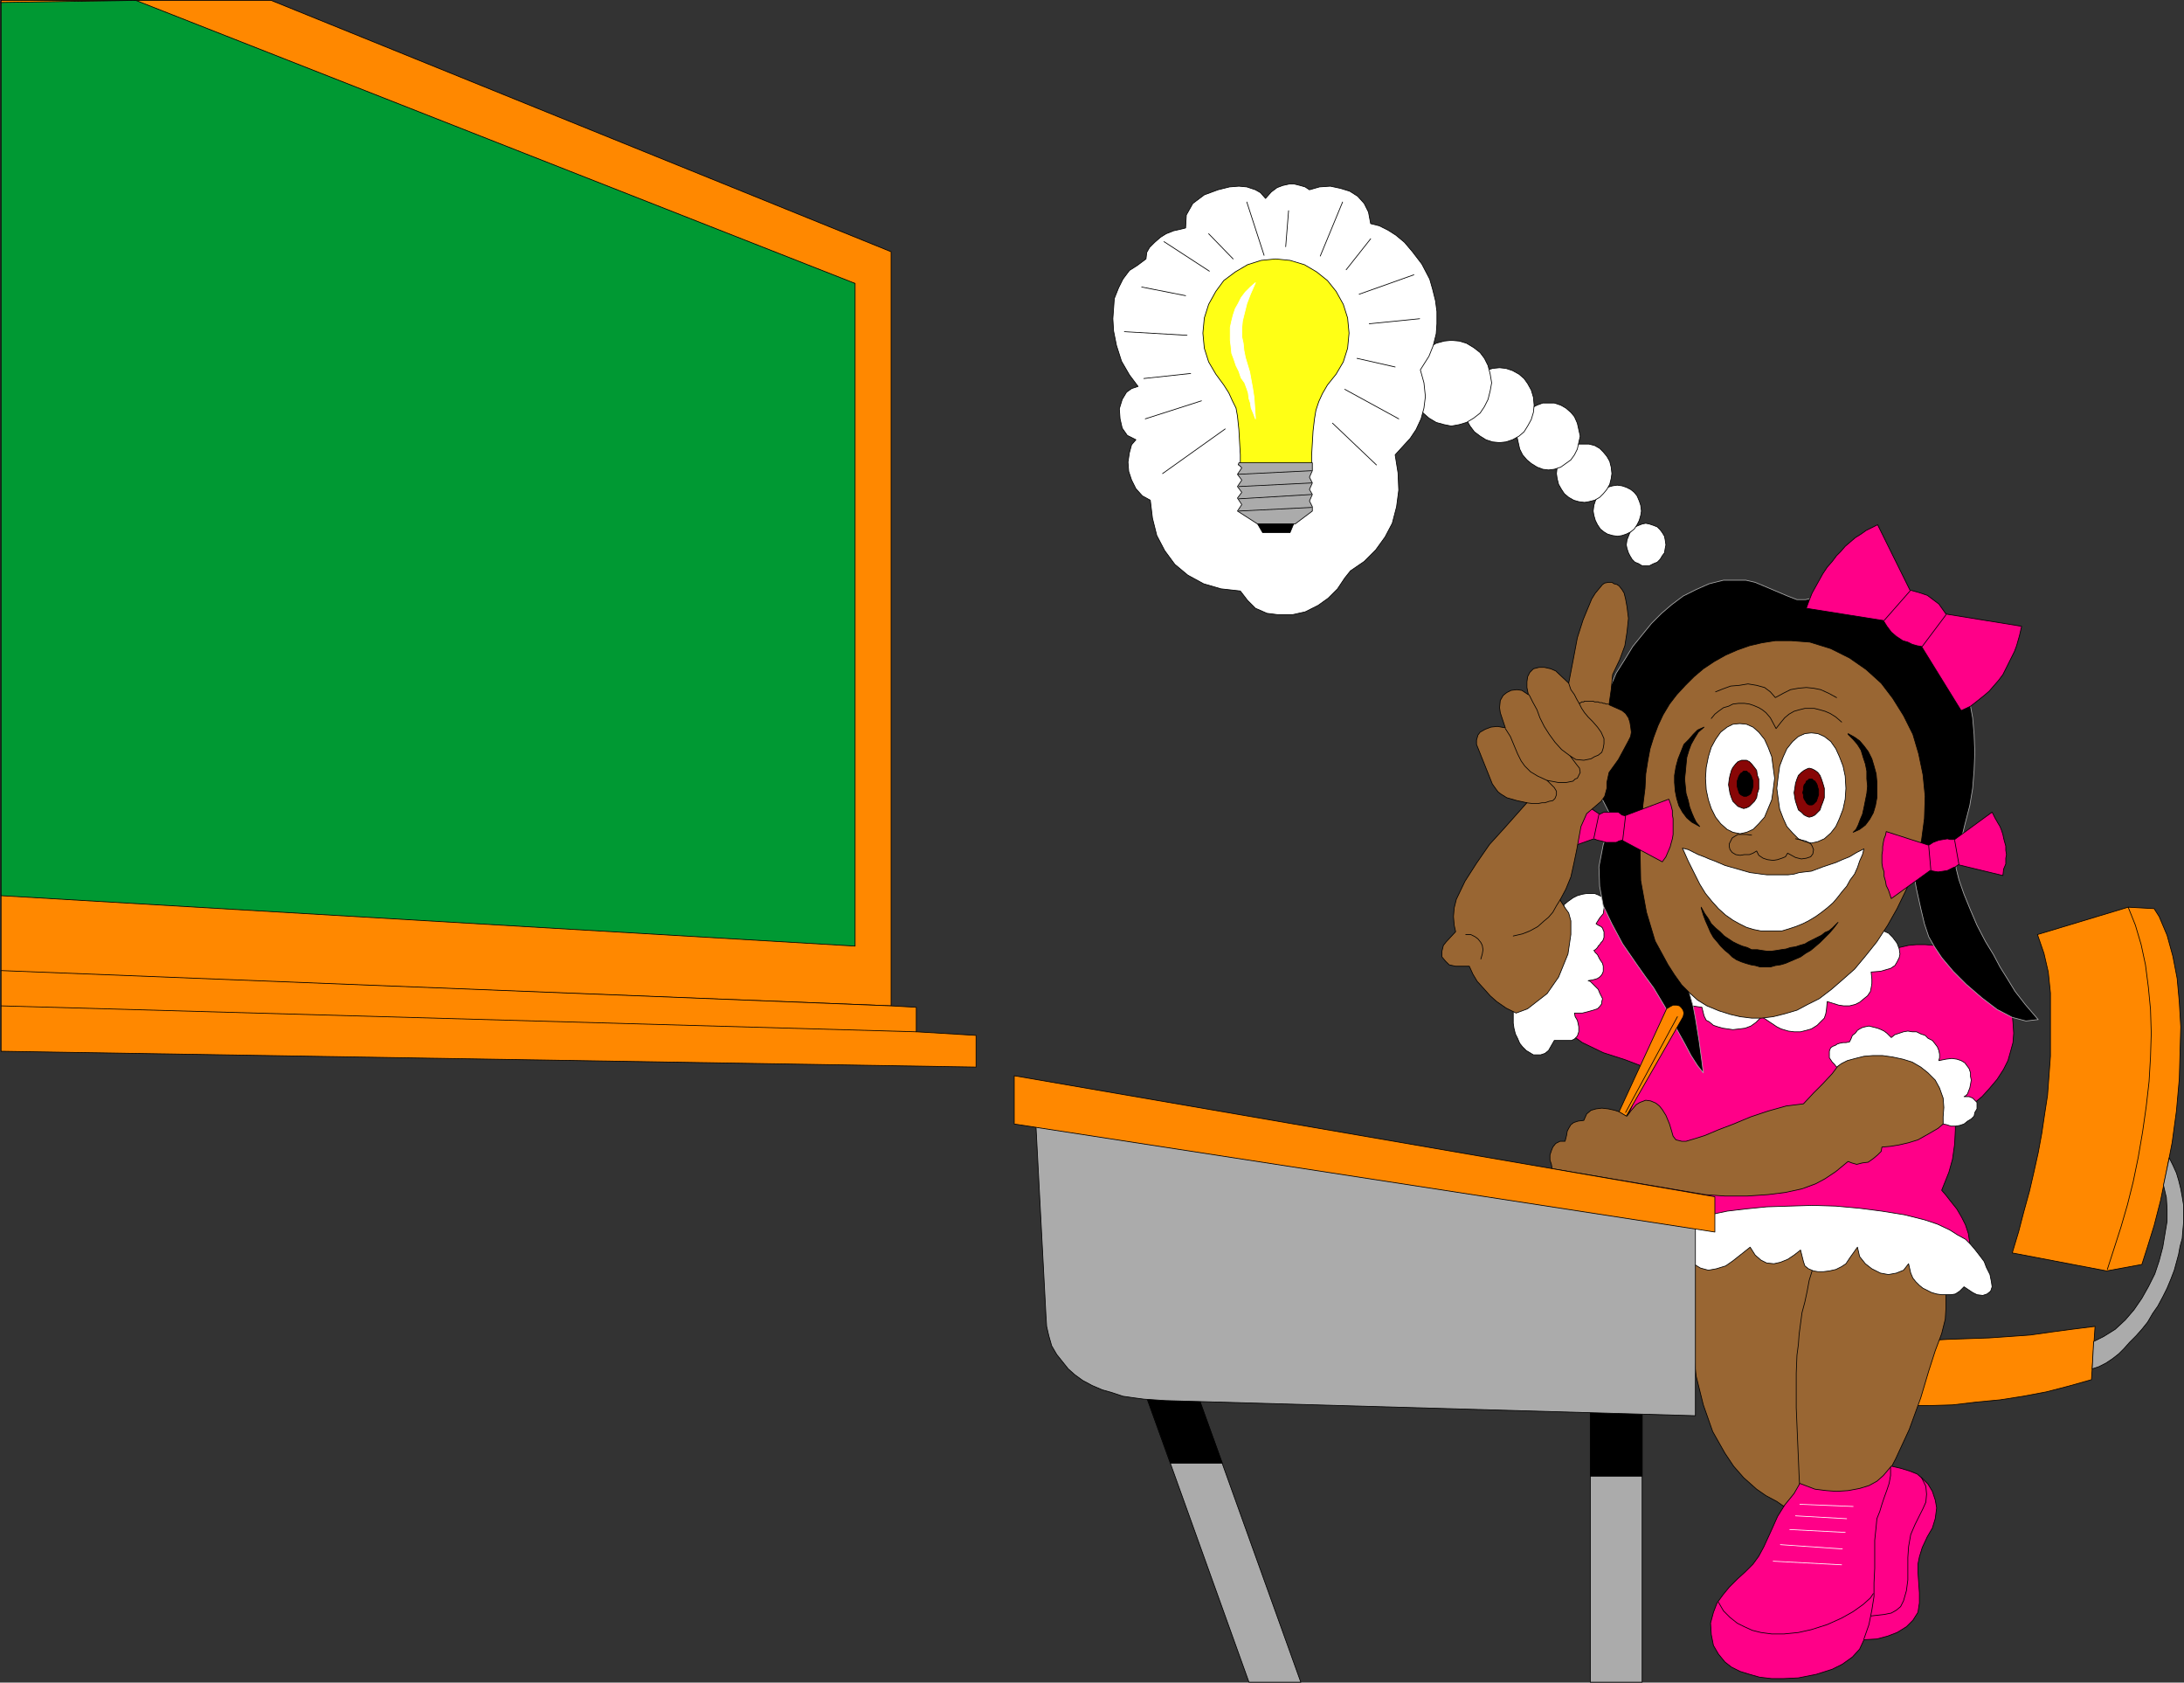 <?xml version="1.0" encoding="UTF-8" standalone="no"?>
<svg
   version="1.0"
   width="129.681mm"
   height="99.881mm"
   id="svg143"
   sodipodi:docname="Schoolgirl with Idea.wmf"
   xmlns:inkscape="http://www.inkscape.org/namespaces/inkscape"
   xmlns:sodipodi="http://sodipodi.sourceforge.net/DTD/sodipodi-0.dtd"
   xmlns="http://www.w3.org/2000/svg"
   xmlns:svg="http://www.w3.org/2000/svg">
  <rect width="100%" height="100%" fill="#333333" stroke="none"/>
  <sodipodi:namedview
     id="namedview143"
     pagecolor="#ffffff"
     bordercolor="#000000"
     borderopacity="0.25"
     inkscape:showpageshadow="2"
     inkscape:pageopacity="0.0"
     inkscape:pagecheckerboard="0"
     inkscape:deskcolor="#d1d1d1"
     inkscape:document-units="mm" />
  <defs
     id="defs1">
    <pattern
       id="WMFhbasepattern"
       patternUnits="userSpaceOnUse"
       width="6"
       height="6"
       x="0"
       y="0" />
  </defs>
  <path
     style="fill:#ff8800;fill-opacity:1;fill-rule:evenodd;stroke:none"
     d="m 457.247,209.678 20.362,-6.141 5.818,0.323 1.131,1.778 1.778,4.202 1.293,4.686 0.97,5.01 0.485,5.333 0.323,5.494 -0.162,5.818 -0.162,5.818 -0.646,7.272 -0.97,7.11 -1.293,6.626 -1.293,6.302 -1.454,5.656 -1.454,4.686 -1.293,4.04 -7.918,1.454 -21.17,-4.04 1.454,-4.848 1.131,-4.363 1.293,-4.686 0.97,-4.202 0.97,-4.363 0.808,-4.363 0.646,-4.363 0.646,-4.202 0.323,-4.363 0.323,-4.363 v -4.525 -4.363 -5.333 l -0.485,-4.686 -0.97,-4.202 z"
     id="path1" />
  <path
     style="fill:none;stroke:#000000;stroke-width:0.162px;stroke-linecap:round;stroke-linejoin:round;stroke-miterlimit:4;stroke-dasharray:none;stroke-opacity:1"
     d="m 457.247,209.678 20.362,-6.141 5.818,0.323 1.131,1.778 1.778,4.202 1.293,4.686 0.97,5.01 0.485,5.333 0.323,5.494 -0.162,5.818 -0.162,5.818 -0.646,7.272 -0.97,7.11 -1.293,6.626 -1.293,6.302 -1.454,5.656 -1.454,4.686 -1.293,4.04 -7.918,1.454 -21.17,-4.04 1.454,-4.848 1.131,-4.363 1.293,-4.686 0.97,-4.202 0.97,-4.363 0.808,-4.363 0.646,-4.363 0.646,-4.202 0.323,-4.363 0.323,-4.363 v -4.525 -4.363 -5.333 l -0.485,-4.686 -0.97,-4.202 -1.454,-4.202 v 0"
     id="path2" />
  <path
     style="fill:none;stroke:#000000;stroke-width:0.162px;stroke-linecap:round;stroke-linejoin:round;stroke-miterlimit:4;stroke-dasharray:none;stroke-opacity:1"
     d="m 477.608,203.537 1.616,4.04 1.293,4.363 0.97,4.525 0.646,5.01 0.485,5.01 0.162,5.333 -0.162,5.333 -0.323,5.494 -0.646,5.656 -0.808,5.656 -0.97,5.656 -1.131,5.494 -1.293,5.171 -1.454,5.01 -1.454,4.525 -1.616,5.01"
     id="path3" />
  <path
     style="fill:#ff8800;fill-opacity:1;fill-rule:evenodd;stroke:none"
     d="m 434.3,300.66 2.747,-0.162 4.686,-0.162 4.686,-0.162 4.686,-0.323 4.525,-0.323 4.525,-0.646 4.848,-0.646 5.171,-0.646 -0.808,11.959 -5.171,1.454 -5.01,1.293 -5.171,0.97 -5.171,0.808 -5.171,0.485 -5.494,0.646 -5.494,0.162 h -2.909 z"
     id="path4" />
  <path
     style="fill:none;stroke:#000000;stroke-width:0.162px;stroke-linecap:round;stroke-linejoin:round;stroke-miterlimit:4;stroke-dasharray:none;stroke-opacity:1"
     d="m 434.3,300.66 2.747,-0.162 4.686,-0.162 4.686,-0.162 4.686,-0.323 4.525,-0.323 4.525,-0.646 4.848,-0.646 5.171,-0.646 -0.808,11.959 -5.171,1.454 -5.01,1.293 -5.171,0.97 -5.171,0.808 -5.171,0.485 -5.494,0.646 -5.494,0.162 h -2.909 l 4.525,-14.706 v 0"
     id="path5" />
  <path
     style="fill:#ababab;fill-opacity:1;fill-rule:evenodd;stroke:none"
     d="m 486.819,259.775 0.808,1.616 0.808,1.778 0.485,1.616 0.485,1.939 0.323,1.778 0.323,1.939 v 1.778 1.939 l -0.162,1.778 -0.162,1.939 -0.485,1.778 -0.323,1.778 -0.485,1.778 -0.485,1.778 -0.808,2.101 -0.808,1.939 -0.97,1.939 -1.131,2.101 -1.131,1.616 -1.131,1.939 -1.293,1.616 -1.293,1.454 -1.454,1.454 -1.293,1.454 -1.131,1.131 -1.454,1.131 -1.454,0.97 -1.616,0.808 -1.454,0.485 0.323,-6.141 2.262,-1.131 2.586,-1.616 2.262,-2.101 1.939,-2.262 1.778,-2.586 1.454,-2.586 1.454,-2.909 0.97,-2.909 0.808,-3.07 0.485,-2.909 0.485,-2.909 v -2.747 l -0.162,-2.586 -0.646,-2.747 1.293,-6.141 z"
     id="path6" />
  <path
     style="fill:none;stroke:#000000;stroke-width:0.162px;stroke-linecap:round;stroke-linejoin:round;stroke-miterlimit:4;stroke-dasharray:none;stroke-opacity:1"
     d="m 486.819,259.775 0.808,1.616 0.808,1.778 0.485,1.616 0.485,1.939 0.323,1.778 0.323,1.939 v 1.778 1.939 l -0.162,1.778 -0.162,1.939 -0.485,1.778 -0.323,1.778 -0.485,1.778 -0.485,1.778 -0.808,2.101 -0.808,1.939 -0.97,1.939 -1.131,2.101 -1.131,1.616 -1.131,1.939 -1.293,1.616 -1.293,1.454 -1.454,1.454 -1.293,1.454 -1.131,1.131 -1.454,1.131 -1.454,0.97 -1.616,0.808 -1.454,0.485 0.323,-6.141 2.262,-1.131 2.586,-1.616 2.262,-2.101 1.939,-2.262 1.778,-2.586 1.454,-2.586 1.454,-2.909 0.97,-2.909 0.808,-3.07 0.485,-2.909 0.485,-2.909 v -2.747 l -0.162,-2.586 -0.646,-2.747 1.293,-6.141 v 0"
     id="path7" />
  <path
     style="fill:#ff0088;fill-opacity:1;fill-rule:evenodd;stroke:none"
     d="m 357.863,202.891 -6.626,28.28 3.878,2.747 4.686,2.262 5.01,1.616 4.202,1.616 -0.97,3.717 -0.97,3.07 -1.293,3.07 -0.97,2.909 -1.131,2.909 -0.808,3.232 -0.646,3.232 -0.162,3.878 23.27,8.242 h 18.261 l 18.422,1.454 14.706,3.232 5.656,2.586 -0.646,-4.202 -0.646,-1.939 -0.808,-1.616 -1.131,-1.939 -1.293,-1.616 -1.131,-1.454 -0.97,-1.131 1.616,-4.04 0.808,-2.909 0.485,-3.394 0.162,-3.232 v -3.717 l 2.101,-0.97 1.939,-1.131 1.939,-1.616 1.616,-1.778 1.778,-2.101 1.454,-2.262 0.97,-1.939 0.646,-2.262 0.485,-1.778 0.162,-2.101 -0.162,-2.424 -0.162,-1.616 -0.485,-1.616 -0.485,-1.616 -0.808,-1.616 -0.97,-1.939 -1.293,-1.454 -1.293,-1.454 -1.616,-1.454 -1.778,-1.131 -1.778,-1.131 -1.778,-0.808 -1.778,-0.485 -1.778,-0.646 -1.778,-0.323 -1.939,-0.162 h -1.939 l -1.778,0.162 -2.101,0.485 -1.454,0.485 -1.778,0.646 -1.778,-2.747 -1.939,2.101 -2.262,2.262 -2.424,2.101 -2.747,1.778 -2.747,1.616 -3.232,1.454 -3.232,0.97 -3.232,0.808 -2.747,0.323 -2.747,0.162 -2.586,-0.323 -2.747,-0.323 -2.747,-0.808 -2.747,-1.131 -2.586,-1.454 -2.747,-1.778 -1.939,-1.778 -2.101,-2.424 -2.262,-2.586 -2.262,-2.586 -2.424,-2.586 -2.747,-1.939 -2.909,-1.454 z"
     id="path8" />
  <path
     style="fill:none;stroke:#000000;stroke-width:0.162px;stroke-linecap:round;stroke-linejoin:round;stroke-miterlimit:4;stroke-dasharray:none;stroke-opacity:1"
     d="m 357.863,202.891 -6.626,28.28 3.878,2.747 4.686,2.262 5.01,1.616 4.202,1.616 -0.97,3.717 -0.97,3.07 -1.293,3.07 -0.97,2.909 -1.131,2.909 -0.808,3.232 -0.646,3.232 -0.162,3.878 23.27,8.242 h 18.261 l 18.422,1.454 14.706,3.232 5.656,2.586 -0.646,-4.202 -0.646,-1.939 -0.808,-1.616 -1.131,-1.939 -1.293,-1.616 -1.131,-1.454 -0.97,-1.131 1.616,-4.04 0.808,-2.909 0.485,-3.394 0.162,-3.232 v -3.717 l 2.101,-0.97 1.939,-1.131 1.939,-1.616 1.616,-1.778 1.778,-2.101 1.454,-2.262 0.97,-1.939 0.646,-2.262 0.485,-1.778 0.162,-2.101 -0.162,-2.424 -0.162,-1.616 -0.485,-1.616 -0.485,-1.616 -0.808,-1.616 -0.97,-1.939 -1.293,-1.454 -1.293,-1.454 -1.616,-1.454 -1.778,-1.131 -1.778,-1.131 -1.778,-0.808 -1.778,-0.485 -1.778,-0.646 -1.778,-0.323 -1.939,-0.162 h -1.939 l -1.778,0.162 -2.101,0.485 -1.454,0.485 -1.778,0.646 -1.778,-2.747 -1.939,2.101 -2.262,2.262 -2.424,2.101 -2.747,1.778 -2.747,1.616 -3.232,1.454 -3.232,0.97 -3.232,0.808 -2.747,0.323 -2.747,0.162 -2.586,-0.323 -2.747,-0.323 -2.747,-0.808 -2.747,-1.131 -2.586,-1.454 -2.747,-1.778 -1.939,-1.778 -2.101,-2.424 -2.262,-2.586 -2.262,-2.586 -2.424,-2.586 -2.747,-1.939 -2.909,-1.454 -3.232,-0.485 v 0"
     id="path9" />
  <path
     style="fill:#996633;fill-opacity:1;fill-rule:evenodd;stroke:none"
     d="m 397.94,282.884 6.464,-3.232 4.848,5.01 7.595,-5.494 5.818,5.818 5.656,-2.101 3.555,5.333 4.848,2.101 v 2.909 l -0.162,2.747 -0.808,3.232 -1.454,3.878 -1.454,4.525 -1.778,5.979 -2.586,7.11 -3.07,6.626 -1.939,3.717 -4.202,2.909 -6.141,1.454 -9.211,-1.616 -3.555,4.202 -1.616,-1.131 -2.424,-1.293 -2.101,-1.454 -2.909,-2.586 -2.262,-2.586 -1.939,-2.909 -2.747,-4.848 -2.101,-5.979 -1.616,-6.464 -0.485,-4.202 -0.162,-20.039 0.646,-1.454 3.232,0.97 8.726,-4.525 z"
     id="path10" />
  <path
     style="fill:none;stroke:#000000;stroke-width:0.162px;stroke-linecap:round;stroke-linejoin:round;stroke-miterlimit:4;stroke-dasharray:none;stroke-opacity:1"
     d="m 397.94,282.884 6.464,-3.232 4.848,5.01 7.595,-5.494 5.818,5.818 5.656,-2.101 3.555,5.333 4.848,2.101 v 2.909 l -0.162,2.747 -0.808,3.232 -1.454,3.878 -1.454,4.525 -1.778,5.979 -2.586,7.11 -3.07,6.626 -1.939,3.717 -4.202,2.909 -6.141,1.454 -9.211,-1.616 -3.555,4.202 -1.616,-1.131 -2.424,-1.293 -2.101,-1.454 -2.909,-2.586 -2.262,-2.586 -1.939,-2.909 -2.747,-4.848 -2.101,-5.979 -1.616,-6.464 -0.485,-4.202 -0.162,-20.039 0.646,-1.454 3.232,0.97 8.726,-4.525 5.333,3.394 v 0"
     id="path11" />
  <path
     style="fill:#ffffff;fill-opacity:1;fill-rule:evenodd;stroke:none"
     d="m 392.768,279.813 1.131,1.778 1.293,1.131 1.293,0.646 1.616,0.162 1.454,-0.323 1.616,-0.646 1.454,-0.97 1.454,-1.131 0.323,1.293 0.323,1.293 0.323,0.97 0.808,0.646 1.131,0.485 0.97,0.162 h 1.293 l 1.293,-0.162 1.454,-0.323 1.293,-0.646 0.97,-0.646 0.97,-1.454 1.616,-2.262 0.485,2.101 1.293,1.616 1.454,1.131 1.939,0.97 1.778,0.323 1.778,-0.323 1.616,-0.646 1.131,-1.454 0.485,2.101 0.485,1.131 0.646,0.808 0.808,0.808 0.808,0.646 0.97,0.485 0.97,0.485 1.131,0.323 1.131,0.162 h 1.293 0.808 l 0.97,-0.162 0.97,-0.646 0.97,-0.97 1.939,1.293 0.97,0.485 1.293,0.162 0.97,-0.323 0.808,-0.646 0.323,-0.97 -0.162,-1.131 -0.323,-1.616 -0.808,-1.616 -0.485,-1.293 -0.97,-1.293 -1.131,-1.454 -0.97,-1.131 -1.131,-1.131 -1.778,-0.97 -1.778,-1.131 -2.747,-1.293 -2.909,-0.97 -4.525,-1.131 -5.01,-0.808 -5.01,-0.646 -5.333,-0.485 -5.171,-0.162 -5.333,0.162 -5.01,0.162 -4.848,0.485 -4.04,0.485 -3.07,0.646 v 3.717 l -4.525,-0.646 v 8.08 l 1.616,0.97 1.778,0.485 1.778,-0.323 2.101,-0.646 1.616,-1.131 z"
     id="path12" />
  <path
     style="fill:none;stroke:#000000;stroke-width:0.162px;stroke-linecap:round;stroke-linejoin:round;stroke-miterlimit:4;stroke-dasharray:none;stroke-opacity:1"
     d="m 392.768,279.813 1.131,1.778 1.293,1.131 1.293,0.646 1.616,0.162 1.454,-0.323 1.616,-0.646 1.454,-0.97 1.454,-1.131 0.323,1.293 0.323,1.293 0.323,0.97 0.808,0.646 1.131,0.485 0.97,0.162 h 1.293 l 1.293,-0.162 1.454,-0.323 1.293,-0.646 0.97,-0.646 0.97,-1.454 1.616,-2.262 0.485,2.101 1.293,1.616 1.454,1.131 1.939,0.97 1.778,0.323 1.778,-0.323 1.616,-0.646 1.131,-1.454 0.485,2.101 0.485,1.131 0.646,0.808 0.808,0.808 0.808,0.646 0.97,0.485 0.97,0.485 1.131,0.323 1.131,0.162 h 1.293 0.808 l 0.97,-0.162 0.97,-0.646 0.97,-0.97 1.939,1.293 0.97,0.485 1.293,0.162 0.97,-0.323 0.808,-0.646 0.323,-0.97 -0.162,-1.131 -0.323,-1.616 -0.808,-1.616 -0.485,-1.293 -0.97,-1.293 -1.131,-1.454 -0.97,-1.131 -1.131,-1.131 -1.778,-0.97 -1.778,-1.131 -2.747,-1.293 -2.909,-0.97 -4.525,-1.131 -5.01,-0.808 -5.01,-0.646 -5.333,-0.485 -5.171,-0.162 -5.333,0.162 -5.01,0.162 -4.848,0.485 -4.04,0.485 -3.07,0.646 v 3.717 l -4.525,-0.646 v 8.08 l 1.616,0.97 1.778,0.485 1.778,-0.323 2.101,-0.646 1.616,-1.131 3.878,-3.07 v 0"
     id="path13" />
  <path
     style="fill:none;stroke:#000000;stroke-width:0.162px;stroke-linecap:round;stroke-linejoin:round;stroke-miterlimit:4;stroke-dasharray:none;stroke-opacity:1"
     d="m 406.666,285.146 -0.646,2.101 -0.485,2.586 -0.485,2.262 -0.646,2.424 -0.323,2.424 -0.323,2.424 -0.162,2.262 -0.323,2.424 -0.162,4.04 v 3.878 3.878 l 0.162,3.878 0.162,3.878 0.162,3.717 0.162,4.04 0.162,2.586"
     id="path14" />
  <path
     style="fill:#ffffff;fill-opacity:1;fill-rule:evenodd;stroke:none"
     d="m 381.941,226 0.485,1.939 0.485,0.97 0.646,0.323 0.97,0.808 0.97,0.323 1.131,0.323 1.131,0.162 1.131,0.162 1.454,-0.162 1.293,-0.162 1.293,-0.485 1.131,-0.808 1.293,-1.293 3.394,2.262 0.97,0.485 1.616,0.485 1.293,0.162 h 1.454 l 1.293,-0.323 1.131,-0.323 1.293,-0.808 0.808,-0.808 0.808,-0.808 0.323,-0.97 0.162,-0.97 0.162,-1.778 2.586,0.808 1.131,0.162 h 1.293 l 1.293,-0.323 0.97,-0.485 0.97,-0.808 0.808,-0.646 0.646,-0.97 0.162,-0.808 0.162,-0.97 v -0.97 l -0.162,-1.616 2.101,-0.162 1.131,-0.323 1.131,-0.323 0.97,-0.646 0.485,-0.808 0.485,-0.97 0.162,-0.808 -0.162,-1.131 -0.485,-1.293 -0.97,-1.293 -0.97,-0.97 -1.131,-0.485 -1.454,1.293 -2.101,2.424 -3.717,3.555 -5.494,3.878 -4.525,1.939 -4.525,1.616 -5.979,0.485 -5.01,-0.323 -4.848,-1.454 -5.818,-3.07 -2.101,-1.939 -1.616,0.162 -1.616,0.485 -1.293,0.646 -0.808,0.646 -0.485,0.646 -0.162,0.808 0.323,0.808 0.323,0.808 0.97,0.97 1.293,0.808 1.616,0.808 1.778,0.485 2.262,0.323 2.262,0.323 z"
     id="path15" />
  <path
     style="fill:none;stroke:#000000;stroke-width:0.162px;stroke-linecap:round;stroke-linejoin:round;stroke-miterlimit:4;stroke-dasharray:none;stroke-opacity:1"
     d="m 381.941,226 0.485,1.939 0.485,0.97 0.646,0.323 0.97,0.808 0.97,0.323 1.131,0.323 1.131,0.162 1.131,0.162 1.454,-0.162 1.293,-0.162 1.293,-0.485 1.131,-0.808 1.293,-1.293 3.394,2.262 0.97,0.485 1.616,0.485 1.293,0.162 h 1.454 l 1.293,-0.323 1.131,-0.323 1.293,-0.808 0.808,-0.808 0.808,-0.808 0.323,-0.97 0.162,-0.97 0.162,-1.778 2.586,0.808 1.131,0.162 h 1.293 l 1.293,-0.323 0.97,-0.485 0.97,-0.808 0.808,-0.646 0.646,-0.97 0.162,-0.808 0.162,-0.97 v -0.97 l -0.162,-1.616 2.101,-0.162 1.131,-0.323 1.131,-0.323 0.97,-0.646 0.485,-0.808 0.485,-0.97 0.162,-0.808 -0.162,-1.131 -0.485,-1.293 -0.97,-1.293 -0.97,-0.97 -1.131,-0.485 -1.454,1.293 -2.101,2.424 -3.717,3.555 -5.494,3.878 -4.525,1.939 -4.525,1.616 -5.979,0.485 -5.01,-0.323 -4.848,-1.454 -5.818,-3.07 -2.101,-1.939 -1.616,0.162 -1.616,0.485 -1.293,0.646 -0.808,0.646 -0.485,0.646 -0.162,0.808 0.323,0.808 0.323,0.808 0.97,0.97 1.293,0.808 1.616,0.808 1.778,0.485 2.262,0.323 2.262,0.323 v 0"
     id="path16" />
  <path
     style="fill:#996633;fill-opacity:1;fill-rule:evenodd;stroke:none"
     d="m 426.704,236.989 3.07,1.131 2.747,1.778 2.101,2.262 1.293,2.747 0.646,2.424 v 2.586 l -0.485,2.262 -1.131,0.97 -1.939,1.131 -2.586,1.454 -2.101,0.646 -2.101,0.485 -1.939,0.323 -1.939,0.162 -0.162,0.97 -0.808,0.808 -0.97,0.808 -1.131,0.808 -1.293,0.162 -1.293,0.323 -1.131,-0.323 -0.808,-0.323 -2.747,2.262 -2.424,1.616 -2.101,1.131 -3.07,1.131 -3.717,0.808 -3.878,0.485 -4.686,0.323 h -5.01 l -4.525,-0.323 -34.259,-5.818 -0.162,-0.97 -0.323,-0.97 v -1.131 l 0.323,-0.97 0.323,-0.808 0.646,-0.808 0.97,-0.485 h 1.131 l 0.162,-0.646 0.162,-0.646 0.162,-0.97 0.323,-0.646 0.485,-0.808 0.646,-0.485 0.97,-0.323 1.293,-0.162 0.646,-1.454 0.97,-0.808 1.131,-0.323 1.293,-0.162 1.454,0.162 1.454,0.323 1.454,0.485 1.293,0.808 0.97,-1.293 1.131,-1.293 0.808,-0.485 1.293,-0.485 1.131,0.162 1.131,0.485 0.808,0.646 0.646,0.808 0.808,1.293 0.808,1.939 0.485,1.616 0.323,1.131 0.646,0.808 1.293,0.323 h 0.97 l 1.616,-0.485 2.586,-0.808 3.07,-1.293 3.394,-1.293 3.878,-1.616 3.878,-1.293 4.04,-1.131 3.878,-0.485 2.262,-2.424 2.101,-2.101 2.101,-2.262 1.454,-1.939 0.646,-0.97 3.555,-1.293 5.333,-0.323 4.525,0.808 v 0 z"
     id="path17" />
  <path
     style="fill:none;stroke:#000000;stroke-width:0.162px;stroke-linecap:round;stroke-linejoin:round;stroke-miterlimit:4;stroke-dasharray:none;stroke-opacity:1"
     d="m 426.704,236.989 3.07,1.131 2.747,1.778 2.101,2.262 1.293,2.747 0.646,2.424 v 2.586 l -0.485,2.262 -1.131,0.97 -1.939,1.131 -2.586,1.454 -2.101,0.646 -2.101,0.485 -1.939,0.323 -1.939,0.162 -0.162,0.97 -0.808,0.808 -0.97,0.808 -1.131,0.808 -1.293,0.162 -1.293,0.323 -1.131,-0.323 -0.808,-0.323 -2.747,2.262 -2.424,1.616 -2.101,1.131 -3.07,1.131 -3.717,0.808 -3.878,0.485 -4.686,0.323 h -5.01 l -4.525,-0.323 -34.259,-5.818 -0.162,-0.97 -0.323,-0.97 v -1.131 l 0.323,-0.97 0.323,-0.808 0.646,-0.808 0.97,-0.485 h 1.131 l 0.162,-0.646 0.162,-0.646 0.162,-0.97 0.323,-0.646 0.485,-0.808 0.646,-0.485 0.97,-0.323 1.293,-0.162 0.646,-1.454 0.97,-0.808 1.131,-0.323 1.293,-0.162 1.454,0.162 1.454,0.323 1.454,0.485 1.293,0.808 0.97,-1.293 1.131,-1.293 0.808,-0.485 1.293,-0.485 1.131,0.162 1.131,0.485 0.808,0.646 0.646,0.808 0.808,1.293 0.808,1.939 0.485,1.616 0.323,1.131 0.646,0.808 1.293,0.323 h 0.97 l 1.616,-0.485 2.586,-0.808 3.07,-1.293 3.394,-1.293 3.878,-1.616 3.878,-1.293 4.04,-1.131 3.878,-0.485 2.262,-2.424 2.101,-2.101 2.101,-2.262 1.454,-1.939 0.646,-0.97 3.555,-1.293 5.333,-0.323 4.525,0.808 v 0"
     id="path18" />
  <path
     style="fill:#ffffff;fill-opacity:1;fill-rule:evenodd;stroke:none"
     d="m 436.077,252.18 0.808,0.162 0.97,0.323 h 0.97 l 0.97,-0.162 0.97,-0.323 0.808,-0.646 0.808,-0.485 0.646,-0.646 0.162,-0.808 0.485,-0.808 v -0.808 -0.646 l -0.485,-0.485 -0.485,-0.485 -0.808,-0.323 h -1.131 l 0.323,-0.162 0.485,-0.485 0.162,-0.485 0.323,-0.808 0.162,-0.808 0.162,-0.97 -0.162,-0.808 v -0.808 l -0.323,-0.97 -0.485,-0.646 -0.485,-0.646 -0.808,-0.485 -0.97,-0.323 -1.131,-0.162 -1.293,0.162 -1.616,0.323 0.162,-0.646 v -0.808 l -0.162,-0.808 -0.323,-0.808 -0.485,-0.646 -0.646,-0.808 -0.97,-0.485 -0.646,-0.646 -0.97,-0.323 -0.97,-0.485 h -0.97 l -0.97,-0.162 -0.97,0.162 -0.97,0.323 -0.97,0.323 -0.808,0.646 -0.485,-0.485 -0.485,-0.485 -0.646,-0.485 -0.646,-0.323 -0.808,-0.323 -0.646,-0.162 -0.646,-0.162 -0.646,-0.162 -0.808,0.162 -0.646,0.162 -0.646,0.323 -0.485,0.323 -0.485,0.646 -0.646,0.485 -0.323,0.808 -0.323,0.646 -0.808,0.162 h -0.646 l -0.808,0.162 -0.485,0.162 -0.485,0.323 -0.485,0.162 -0.485,0.323 -0.162,0.323 -0.162,0.485 v 0.323 0.485 0.646 l 0.323,0.485 0.323,0.485 0.485,0.485 0.485,0.646 1.131,-0.808 1.293,-0.646 1.778,-0.485 1.939,-0.485 1.939,-0.162 h 2.262 l 2.262,0.323 2.262,0.485 2.101,0.646 1.939,1.131 1.616,1.293 1.616,1.616 0.97,1.778 0.808,2.262 0.162,2.101 -0.162,2.101 v 1.616 z"
     id="path19" />
  <path
     style="fill:none;stroke:#000000;stroke-width:0.162px;stroke-linecap:round;stroke-linejoin:round;stroke-miterlimit:4;stroke-dasharray:none;stroke-opacity:1"
     d="m 436.077,252.18 0.808,0.162 0.97,0.323 h 0.97 l 0.97,-0.162 0.97,-0.323 0.808,-0.646 0.808,-0.485 0.646,-0.646 0.162,-0.808 0.485,-0.808 v -0.808 -0.646 l -0.485,-0.485 -0.485,-0.485 -0.808,-0.323 h -1.131 l 0.323,-0.162 0.485,-0.485 0.162,-0.485 0.323,-0.808 0.162,-0.808 0.162,-0.97 -0.162,-0.808 v -0.808 l -0.323,-0.97 -0.485,-0.646 -0.485,-0.646 -0.808,-0.485 -0.97,-0.323 -1.131,-0.162 -1.293,0.162 -1.616,0.323 0.162,-0.646 v -0.808 l -0.162,-0.808 -0.323,-0.808 -0.485,-0.646 -0.646,-0.808 -0.97,-0.485 -0.646,-0.646 -0.97,-0.323 -0.97,-0.485 h -0.97 l -0.97,-0.162 -0.97,0.162 -0.97,0.323 -0.97,0.323 -0.808,0.646 -0.485,-0.485 -0.485,-0.485 -0.646,-0.485 -0.646,-0.323 -0.808,-0.323 -0.646,-0.162 -0.646,-0.162 -0.646,-0.162 -0.808,0.162 -0.646,0.162 -0.646,0.323 -0.485,0.323 -0.485,0.646 -0.646,0.485 -0.323,0.808 -0.323,0.646 -0.808,0.162 h -0.646 l -0.808,0.162 -0.485,0.162 -0.485,0.323 -0.485,0.162 -0.485,0.323 -0.162,0.323 -0.162,0.485 v 0.323 0.485 0.646 l 0.323,0.485 0.323,0.485 0.485,0.485 0.485,0.646 1.131,-0.808 1.293,-0.646 1.778,-0.485 1.939,-0.485 1.939,-0.162 h 2.262 l 2.262,0.323 2.262,0.485 2.101,0.646 1.939,1.131 1.616,1.293 1.616,1.616 0.97,1.778 0.808,2.262 0.162,2.101 -0.162,2.101 v 1.616 0"
     id="path20" />
  <path
     style="fill:#ffffff;fill-opacity:1;fill-rule:evenodd;stroke:none"
     d="m 350.914,203.053 0.646,1.939 0.485,2.101 v 1.939 2.101 l -0.485,1.939 -0.646,2.101 -0.646,1.939 -0.97,1.778 -1.131,1.616 -1.131,1.454 -1.131,1.454 -1.293,1.293 -1.293,0.808 -1.293,0.808 -1.293,0.485 -1.131,0.162 v 1.293 1.293 l 0.162,1.131 0.323,1.293 0.485,0.97 0.485,1.131 0.646,0.808 0.808,0.808 0.808,0.485 0.808,0.485 h 0.808 0.808 l 0.97,-0.323 0.808,-0.646 0.646,-1.131 0.646,-1.131 h 1.131 0.808 0.808 0.646 0.485 l 0.646,-0.323 0.323,-0.323 0.323,-0.323 0.162,-0.485 0.162,-0.485 v -0.485 -0.646 l -0.162,-0.808 -0.162,-0.646 -0.485,-0.808 -0.162,-0.808 h 1.778 l 1.293,-0.323 1.131,-0.323 0.97,-0.323 0.485,-0.485 0.485,-0.646 v -0.485 l 0.162,-0.646 -0.323,-0.646 -0.323,-0.646 -0.323,-0.808 -0.323,-0.323 -0.646,-0.646 -0.323,-0.323 -0.485,-0.485 -0.485,-0.162 0.97,-0.162 0.646,-0.162 0.485,-0.162 0.485,-0.323 0.323,-0.323 0.323,-0.485 0.162,-0.485 v -0.485 -0.646 l -0.162,-0.646 -0.323,-0.485 -0.323,-0.485 -0.323,-0.646 -0.162,-0.323 -0.485,-0.485 -0.323,-0.485 0.323,-0.162 0.485,-0.485 0.162,-0.323 0.323,-0.323 0.323,-0.485 0.323,-0.323 0.162,-0.323 0.162,-0.485 v -0.323 -0.323 -0.646 l -0.162,-0.323 -0.162,-0.485 -0.323,-0.323 -0.646,-0.323 -0.485,-0.323 0.808,-1.293 0.808,-0.97 0.162,-1.131 0.162,-0.808 -0.162,-0.646 -0.162,-0.808 -0.485,-0.485 -0.646,-0.323 -0.808,-0.323 h -0.97 -0.808 l -0.97,0.162 -1.131,0.323 -0.97,0.485 -1.131,0.808 z"
     id="path21" />
  <path
     style="fill:none;stroke:#000000;stroke-width:0.162px;stroke-linecap:round;stroke-linejoin:round;stroke-miterlimit:4;stroke-dasharray:none;stroke-opacity:1"
     d="m 350.914,203.053 0.646,1.939 0.485,2.101 v 1.939 2.101 l -0.485,1.939 -0.646,2.101 -0.646,1.939 -0.97,1.778 -1.131,1.616 -1.131,1.454 -1.131,1.454 -1.293,1.293 -1.293,0.808 -1.293,0.808 -1.293,0.485 -1.131,0.162 v 1.293 1.293 l 0.162,1.131 0.323,1.293 0.485,0.97 0.485,1.131 0.646,0.808 0.808,0.808 0.808,0.485 0.808,0.485 h 0.808 0.808 l 0.97,-0.323 0.808,-0.646 0.646,-1.131 0.646,-1.131 h 1.131 0.808 0.808 0.646 0.485 l 0.646,-0.323 0.323,-0.323 0.323,-0.323 0.162,-0.485 0.162,-0.485 v -0.485 -0.646 l -0.162,-0.808 -0.162,-0.646 -0.485,-0.808 -0.162,-0.808 h 1.778 l 1.293,-0.323 1.131,-0.323 0.97,-0.323 0.485,-0.485 0.485,-0.646 v -0.485 l 0.162,-0.646 -0.323,-0.646 -0.323,-0.646 -0.323,-0.808 -0.323,-0.323 -0.646,-0.646 -0.323,-0.323 -0.485,-0.485 -0.485,-0.162 0.97,-0.162 0.646,-0.162 0.485,-0.162 0.485,-0.323 0.323,-0.323 0.323,-0.485 0.162,-0.485 v -0.485 -0.646 l -0.162,-0.646 -0.323,-0.485 -0.323,-0.485 -0.323,-0.646 -0.162,-0.323 -0.485,-0.485 -0.323,-0.485 0.323,-0.162 0.485,-0.485 0.162,-0.323 0.323,-0.323 0.323,-0.485 0.323,-0.323 0.162,-0.323 0.162,-0.485 v -0.323 -0.323 -0.646 l -0.162,-0.323 -0.162,-0.485 -0.323,-0.323 -0.646,-0.323 -0.485,-0.323 0.808,-1.293 0.808,-0.97 0.162,-1.131 0.162,-0.808 -0.162,-0.646 -0.162,-0.808 -0.485,-0.485 -0.646,-0.323 -0.808,-0.323 h -0.97 -0.808 l -0.97,0.162 -1.131,0.323 -0.97,0.485 -1.131,0.808 -0.97,0.808 v 0"
     id="path22" />
  <path
     style="fill:#000000;fill-opacity:1;fill-rule:evenodd;stroke:none"
     d="m 429.29,195.134 0.808,4.363 0.97,4.363 0.808,3.394 0.97,2.909 1.293,2.262 1.616,2.424 2.586,3.07 2.909,2.909 3.555,3.07 3.394,2.586 3.394,1.778 3.07,0.808 2.747,-0.323 -2.909,-3.394 -2.262,-2.909 -1.778,-2.909 -1.616,-2.586 -1.454,-2.747 -1.778,-2.909 -1.939,-3.717 -1.454,-3.394 -1.454,-3.555 -1.131,-3.232 -0.646,-2.586 v -1.939 l 0.323,-1.293 0.485,-1.778 1.131,-4.686 1.131,-4.363 0.646,-3.878 0.323,-4.04 0.162,-4.04 -0.162,-4.04 -0.323,-3.717 -0.646,-3.555 -0.97,-3.394 -1.131,-3.07 -1.131,-3.07 -1.616,-2.747 -1.778,-2.586 -2.101,-2.424 -2.101,-2.101 -2.262,-1.778 -2.424,-1.616 -5.333,-2.101 -3.555,-0.646 -3.07,0.162 -2.586,0.485 -2.586,0.646 -2.101,0.808 -2.101,0.485 h -1.939 l -2.101,-0.808 -5.333,-2.262 -1.939,-0.808 -2.101,-0.485 h -2.424 -2.586 l -3.232,0.808 -2.909,1.293 -2.909,1.454 -2.586,1.939 -2.262,1.939 -2.262,2.262 -2.101,2.586 -2.101,2.586 -1.778,2.909 -1.939,3.07 -1.454,3.394 -1.454,3.232 -0.97,3.394 -0.646,3.394 -0.485,3.555 -0.162,3.232 0.646,3.394 0.646,3.232 3.07,5.979 -2.101,5.656 -0.97,5.01 0.162,4.363 0.808,4.363 1.939,4.04 2.424,4.525 3.232,4.686 1.939,2.747 1.778,2.424 2.424,4.04 1.454,2.586 1.454,2.909 1.616,2.909 1.454,2.747 1.454,2.262 1.293,1.616 -0.323,-2.586 -0.646,-4.686 -0.808,-5.01 -0.485,-2.586 -0.808,-2.909 -1.293,-3.555 -3.394,-8.726 -2.101,-8.726 -1.293,-6.787 z"
     id="path23" />
  <path
     style="fill:none;stroke:#ababab;stroke-width:0.162px;stroke-linecap:round;stroke-linejoin:round;stroke-miterlimit:4;stroke-dasharray:none;stroke-opacity:1"
     d="m 429.29,195.134 0.808,4.363 0.97,4.363 0.808,3.394 0.97,2.909 1.293,2.262 1.616,2.424 2.586,3.07 2.909,2.909 3.555,3.07 3.394,2.586 3.394,1.778 3.07,0.808 2.747,-0.323 -2.909,-3.394 -2.262,-2.909 -1.778,-2.909 -1.616,-2.586 -1.454,-2.747 -1.778,-2.909 -1.939,-3.717 -1.454,-3.394 -1.454,-3.555 -1.131,-3.232 -0.646,-2.586 v -1.939 l 0.323,-1.293 0.485,-1.778 1.131,-4.686 1.131,-4.363 0.646,-3.878 0.323,-4.04 0.162,-4.04 -0.162,-4.04 -0.323,-3.717 -0.646,-3.555 -0.97,-3.394 -1.131,-3.07 -1.131,-3.07 -1.616,-2.747 -1.778,-2.586 -2.101,-2.424 -2.101,-2.101 -2.262,-1.778 -2.424,-1.616 -5.333,-2.101 -3.555,-0.646 -3.07,0.162 -2.586,0.485 -2.586,0.646 -2.101,0.808 -2.101,0.485 h -1.939 l -2.101,-0.808 -5.333,-2.262 -1.939,-0.808 -2.101,-0.485 h -2.424 -2.586 l -3.232,0.808 -2.909,1.293 -2.909,1.454 -2.586,1.939 -2.262,1.939 -2.262,2.262 -2.101,2.586 -2.101,2.586 -1.778,2.909 -1.939,3.07 -1.454,3.394 -1.454,3.232 -0.97,3.394 -0.646,3.394 -0.485,3.555 -0.162,3.232 0.646,3.394 0.646,3.232 3.07,5.979 -2.101,5.656 -0.97,5.01 0.162,4.363 0.808,4.363 1.939,4.04 2.424,4.525 3.232,4.686 1.939,2.747 1.778,2.424 2.424,4.04 1.454,2.586 1.454,2.909 1.616,2.909 1.454,2.747 1.454,2.262 1.293,1.616 -0.323,-2.586 -0.646,-4.686 -0.808,-5.01 -0.485,-2.586 -0.808,-2.909 -1.293,-3.555 -3.394,-8.726 -2.101,-8.726 -1.293,-6.787 h 58.176 v 0"
     id="path24" />
  <path
     style="fill:#996633;fill-opacity:1;fill-rule:evenodd;stroke:none"
     d="m 401.98,143.745 h -3.555 l -3.07,0.485 -2.747,0.646 -2.747,0.97 -2.586,1.131 -2.586,1.454 -2.424,1.616 -2.101,1.778 -1.939,1.939 -1.939,2.101 -1.616,2.101 -1.454,2.424 -1.131,2.424 -0.97,2.586 -0.808,2.586 -0.485,2.586 -0.485,3.07 -0.162,3.232 -0.485,3.878 -0.323,4.686 -0.323,4.04 0.162,8.08 1.293,7.11 1.939,6.464 2.909,5.333 1.454,2.262 1.616,2.262 1.778,1.778 1.778,1.616 2.101,1.293 2.747,1.131 2.586,0.808 2.101,0.485 2.586,0.323 h 2.262 l 2.586,-0.323 2.586,-0.646 2.747,-0.808 2.424,-1.293 2.586,-1.293 2.747,-2.101 2.424,-2.101 2.747,-2.424 2.424,-2.909 2.586,-3.232 2.424,-3.717 2.101,-3.717 2.424,-5.01 1.778,-5.171 1.293,-5.171 0.646,-4.848 0.162,-5.01 -0.485,-4.848 -0.97,-4.686 -1.293,-4.363 -2.101,-4.202 -2.424,-3.878 -2.586,-3.394 -3.394,-3.07 -3.717,-2.586 -4.202,-2.101 -4.686,-1.454 z"
     id="path25" />
  <path
     style="fill:none;stroke:#000000;stroke-width:0.162px;stroke-linecap:round;stroke-linejoin:round;stroke-miterlimit:4;stroke-dasharray:none;stroke-opacity:1"
     d="m 401.98,143.745 h -3.555 l -3.07,0.485 -2.747,0.646 -2.747,0.97 -2.586,1.131 -2.586,1.454 -2.424,1.616 -2.101,1.778 -1.939,1.939 -1.939,2.101 -1.616,2.101 -1.454,2.424 -1.131,2.424 -0.97,2.586 -0.808,2.586 -0.485,2.586 -0.485,3.07 -0.162,3.232 -0.485,3.878 -0.323,4.686 -0.323,4.04 0.162,8.08 1.293,7.11 1.939,6.464 2.909,5.333 1.454,2.262 1.616,2.262 1.778,1.778 1.778,1.616 2.101,1.293 2.747,1.131 2.586,0.808 2.101,0.485 2.586,0.323 h 2.262 l 2.586,-0.323 2.586,-0.646 2.747,-0.808 2.424,-1.293 2.586,-1.293 2.747,-2.101 2.424,-2.101 2.747,-2.424 2.424,-2.909 2.586,-3.232 2.424,-3.717 2.101,-3.717 2.424,-5.01 1.778,-5.171 1.293,-5.171 0.646,-4.848 0.162,-5.01 -0.485,-4.848 -0.97,-4.686 -1.293,-4.363 -2.101,-4.202 -2.424,-3.878 -2.586,-3.394 -3.394,-3.07 -3.717,-2.586 -4.202,-2.101 -4.686,-1.454 -4.202,-0.323 v 0"
     id="path26" />
  <path
     style="fill:#ffffff;fill-opacity:1;fill-rule:evenodd;stroke:none"
     d="m 390.344,162.329 1.616,0.162 1.454,0.646 1.293,1.131 1.293,1.616 0.808,1.778 0.808,2.101 0.323,2.424 0.323,2.424 -0.323,2.586 -0.323,2.262 -0.808,1.939 -0.808,1.939 -1.293,1.454 -1.293,1.293 -1.454,0.646 -1.454,0.323 -1.616,-0.323 -1.293,-0.646 -1.454,-1.293 -1.131,-1.454 -0.97,-1.939 -0.646,-1.939 -0.485,-2.262 -0.162,-2.586 0.162,-2.424 0.485,-2.424 0.646,-2.101 0.97,-1.778 1.131,-1.616 1.454,-1.131 1.293,-0.646 1.616,-0.162 v 0 z"
     id="path27" />
  <path
     style="fill:none;stroke:#000000;stroke-width:0.162px;stroke-linecap:round;stroke-linejoin:round;stroke-miterlimit:4;stroke-dasharray:none;stroke-opacity:1"
     d="m 390.344,162.329 1.616,0.162 1.454,0.646 1.293,1.131 1.293,1.616 0.808,1.778 0.808,2.101 0.323,2.424 0.323,2.424 -0.323,2.586 -0.323,2.262 -0.808,1.939 -0.808,1.939 -1.293,1.454 -1.293,1.293 -1.454,0.646 -1.454,0.323 -1.616,-0.323 -1.293,-0.646 -1.454,-1.293 -1.131,-1.454 -0.97,-1.939 -0.646,-1.939 -0.485,-2.262 -0.162,-2.586 0.162,-2.424 0.485,-2.424 0.646,-2.101 0.97,-1.778 1.131,-1.616 1.454,-1.131 1.293,-0.646 1.616,-0.162 v 0"
     id="path28" />
  <path
     style="fill:#ffffff;fill-opacity:1;fill-rule:evenodd;stroke:none"
     d="m 406.504,164.43 1.454,0.162 1.454,0.646 1.454,1.131 1.131,1.616 0.808,1.778 0.808,2.101 0.485,2.262 0.162,2.747 -0.162,2.424 -0.485,2.262 -0.808,2.101 -0.808,1.778 -1.131,1.454 -1.454,1.293 -1.454,0.646 -1.454,0.323 -1.454,-0.323 -1.454,-0.646 -1.293,-1.293 -1.293,-1.454 -0.808,-1.778 -0.808,-2.101 -0.323,-2.262 -0.323,-2.424 0.323,-2.747 0.323,-2.262 0.808,-2.101 0.808,-1.778 1.293,-1.616 1.293,-1.131 1.454,-0.646 1.454,-0.162 z"
     id="path29" />
  <path
     style="fill:none;stroke:#000000;stroke-width:0.162px;stroke-linecap:round;stroke-linejoin:round;stroke-miterlimit:4;stroke-dasharray:none;stroke-opacity:1"
     d="m 406.504,164.43 1.454,0.162 1.454,0.646 1.454,1.131 1.131,1.616 0.808,1.778 0.808,2.101 0.485,2.262 0.162,2.747 -0.162,2.424 -0.485,2.262 -0.808,2.101 -0.808,1.778 -1.131,1.454 -1.454,1.293 -1.454,0.646 -1.454,0.323 -1.454,-0.323 -1.454,-0.646 -1.293,-1.293 -1.293,-1.454 -0.808,-1.778 -0.808,-2.101 -0.323,-2.262 -0.323,-2.424 0.323,-2.747 0.323,-2.262 0.808,-2.101 0.808,-1.778 1.293,-1.616 1.293,-1.131 1.454,-0.646 1.454,-0.162 v 0"
     id="path30" />
  <path
     style="fill:#880606;fill-opacity:1;fill-rule:evenodd;stroke:none"
     d="m 391.314,170.571 h 0.646 l 0.646,0.323 0.485,0.485 0.646,0.808 0.485,0.646 0.162,1.131 0.323,0.808 v 1.293 0.97 l -0.323,0.97 -0.162,0.97 -0.485,0.808 -0.646,0.646 -0.485,0.485 -0.646,0.323 -0.646,0.162 -0.485,-0.162 -0.808,-0.323 -0.485,-0.485 -0.646,-0.646 -0.323,-0.808 -0.323,-0.97 -0.162,-0.97 -0.162,-0.97 0.162,-1.293 0.162,-0.808 0.323,-1.131 0.323,-0.646 0.646,-0.808 0.485,-0.485 0.808,-0.323 z"
     id="path31" />
  <path
     style="fill:none;stroke:#000000;stroke-width:0.162px;stroke-linecap:round;stroke-linejoin:round;stroke-miterlimit:4;stroke-dasharray:none;stroke-opacity:1"
     d="m 391.314,170.571 h 0.646 l 0.646,0.323 0.485,0.485 0.646,0.808 0.485,0.646 0.162,1.131 0.323,0.808 v 1.293 0.97 l -0.323,0.97 -0.162,0.97 -0.485,0.808 -0.646,0.646 -0.485,0.485 -0.646,0.323 -0.646,0.162 -0.485,-0.162 -0.808,-0.323 -0.485,-0.485 -0.646,-0.646 -0.323,-0.808 -0.323,-0.97 -0.162,-0.97 -0.162,-0.97 0.162,-1.293 0.162,-0.808 0.323,-1.131 0.323,-0.646 0.646,-0.808 0.485,-0.485 0.808,-0.323 h 0.485 v 0"
     id="path32" />
  <path
     style="fill:#000000;fill-opacity:1;fill-rule:evenodd;stroke:none"
     d="m 391.637,172.995 h 0.323 l 0.323,0.323 0.323,0.162 0.323,0.485 0.162,0.323 0.162,0.485 0.162,0.485 v 0.646 0.485 l -0.162,0.646 -0.162,0.485 -0.162,0.485 -0.323,0.323 -0.323,0.162 -0.323,0.162 h -0.646 l -0.323,-0.162 -0.323,-0.162 -0.323,-0.323 -0.162,-0.485 -0.162,-0.485 -0.162,-0.646 v -0.485 -0.646 l 0.162,-0.485 0.162,-0.485 0.162,-0.323 0.323,-0.485 0.323,-0.162 0.323,-0.323 h 0.323 z"
     id="path33" />
  <path
     style="fill:none;stroke:#000000;stroke-width:0.162px;stroke-linecap:round;stroke-linejoin:round;stroke-miterlimit:4;stroke-dasharray:none;stroke-opacity:1"
     d="m 391.637,172.995 h 0.323 l 0.323,0.323 0.323,0.162 0.323,0.485 0.162,0.323 0.162,0.485 0.162,0.485 v 0.646 0.485 l -0.162,0.646 -0.162,0.485 -0.162,0.485 -0.323,0.323 -0.323,0.162 -0.323,0.162 h -0.646 l -0.323,-0.162 -0.323,-0.162 -0.323,-0.323 -0.162,-0.485 -0.162,-0.485 -0.162,-0.646 v -0.485 -0.646 l 0.162,-0.485 0.162,-0.485 0.162,-0.323 0.323,-0.485 0.323,-0.162 0.323,-0.323 h 0.323 v 0"
     id="path34" />
  <path
     style="fill:#880606;fill-opacity:1;fill-rule:evenodd;stroke:none"
     d="m 406.02,172.348 0.646,0.162 0.646,0.323 0.646,0.485 0.485,0.646 0.323,0.808 0.323,0.97 0.323,1.131 v 0.97 1.131 l -0.323,0.97 -0.323,0.808 -0.323,0.97 -0.485,0.485 -0.646,0.646 -0.646,0.323 -0.646,0.162 -0.485,-0.162 -0.646,-0.323 -0.646,-0.646 -0.646,-0.485 -0.323,-0.97 -0.323,-0.97 -0.162,-0.808 -0.162,-1.131 0.162,-0.97 0.162,-1.131 0.323,-0.97 0.323,-0.808 0.646,-0.646 0.646,-0.485 0.646,-0.323 0.485,-0.162 z"
     id="path35" />
  <path
     style="fill:none;stroke:#000000;stroke-width:0.162px;stroke-linecap:round;stroke-linejoin:round;stroke-miterlimit:4;stroke-dasharray:none;stroke-opacity:1"
     d="m 406.02,172.348 0.646,0.162 0.646,0.323 0.646,0.485 0.485,0.646 0.323,0.808 0.323,0.97 0.323,1.131 v 0.97 1.131 l -0.323,0.97 -0.323,0.808 -0.323,0.97 -0.485,0.485 -0.646,0.646 -0.646,0.323 -0.646,0.162 -0.485,-0.162 -0.646,-0.323 -0.646,-0.646 -0.646,-0.485 -0.323,-0.97 -0.323,-0.97 -0.162,-0.808 -0.162,-1.131 0.162,-0.97 0.162,-1.131 0.323,-0.97 0.323,-0.808 0.646,-0.646 0.646,-0.485 0.646,-0.323 0.485,-0.162 v 0"
     id="path36" />
  <path
     style="fill:none;stroke:#000000;stroke-width:0.162px;stroke-linecap:round;stroke-linejoin:round;stroke-miterlimit:4;stroke-dasharray:none;stroke-opacity:1"
     d="m 393.092,187.377 -1.131,-0.162 h -1.131 -0.808 l -0.808,0.485 -0.485,0.323 -0.323,0.646 -0.323,0.646 v 0.646 l 0.162,0.646 0.485,0.646 0.808,0.485 0.97,0.162 0.97,-0.162 h 1.131 l 0.808,-0.323 0.808,-0.485 0.485,0.97 0.97,0.646 0.97,0.323 1.293,0.162 0.97,-0.162 0.97,-0.323 0.808,-0.323 0.485,-0.808 1.778,0.97 1.293,0.323 1.131,-0.162 0.97,-0.323 0.485,-0.646 0.162,-0.97 -0.323,-0.808 -0.323,-0.485 -1.131,-0.646 -2.262,-0.485"
     id="path37" />
  <path
     style="fill:#000000;fill-opacity:1;fill-rule:evenodd;stroke:none"
     d="m 414.746,164.591 1.454,0.808 1.131,0.808 0.97,1.131 0.97,1.293 0.808,1.616 0.485,1.616 0.485,1.778 0.162,1.778 v 1.778 1.778 l -0.323,1.778 -0.485,1.616 -0.808,1.454 -0.97,1.293 -1.293,0.97 -1.454,0.646 0.646,-0.646 0.485,-0.97 0.485,-1.293 0.485,-1.131 0.323,-1.454 0.323,-1.616 0.323,-1.616 0.162,-1.616 -0.162,-1.616 v -1.778 l -0.323,-1.616 -0.485,-1.454 -0.485,-1.616 -0.808,-1.293 -0.97,-1.131 -1.131,-1.131 v 0 z"
     id="path38" />
  <path
     style="fill:none;stroke:#000000;stroke-width:0.162px;stroke-linecap:round;stroke-linejoin:round;stroke-miterlimit:4;stroke-dasharray:none;stroke-opacity:1"
     d="m 414.746,164.591 1.454,0.808 1.131,0.808 0.97,1.131 0.97,1.293 0.808,1.616 0.485,1.616 0.485,1.778 0.162,1.778 v 1.778 1.778 l -0.323,1.778 -0.485,1.616 -0.808,1.454 -0.97,1.293 -1.293,0.97 -1.454,0.646 0.646,-0.646 0.485,-0.97 0.485,-1.293 0.485,-1.131 0.323,-1.454 0.323,-1.616 0.323,-1.616 0.162,-1.616 -0.162,-1.616 v -1.778 l -0.323,-1.616 -0.485,-1.454 -0.485,-1.616 -0.808,-1.293 -0.97,-1.131 -1.131,-1.131 v 0"
     id="path39" />
  <path
     style="fill:#000000;fill-opacity:1;fill-rule:evenodd;stroke:none"
     d="m 382.426,163.137 -1.454,0.646 -0.97,0.97 -0.97,1.131 -1.131,1.131 -0.646,1.616 -0.646,1.616 -0.485,1.778 -0.323,1.939 v 1.616 l 0.162,1.939 0.323,1.616 0.485,1.616 0.808,1.454 0.97,1.293 1.131,0.97 1.778,0.97 -0.808,-0.97 -0.485,-0.97 -0.485,-1.131 -0.485,-1.293 -0.323,-1.454 -0.485,-1.616 -0.162,-1.616 -0.162,-1.616 0.162,-1.454 0.162,-1.778 0.162,-1.616 0.485,-1.616 0.485,-1.293 0.808,-1.454 0.808,-1.293 z"
     id="path40" />
  <path
     style="fill:none;stroke:#000000;stroke-width:0.162px;stroke-linecap:round;stroke-linejoin:round;stroke-miterlimit:4;stroke-dasharray:none;stroke-opacity:1"
     d="m 382.426,163.137 -1.454,0.646 -0.97,0.97 -0.97,1.131 -1.131,1.131 -0.646,1.616 -0.646,1.616 -0.485,1.778 -0.323,1.939 v 1.616 l 0.162,1.939 0.323,1.616 0.485,1.616 0.808,1.454 0.97,1.293 1.131,0.97 1.778,0.97 -0.808,-0.97 -0.485,-0.97 -0.485,-1.131 -0.485,-1.293 -0.323,-1.454 -0.485,-1.616 -0.162,-1.616 -0.162,-1.616 0.162,-1.454 0.162,-1.778 0.162,-1.616 0.485,-1.616 0.485,-1.293 0.808,-1.454 0.808,-1.293 1.293,-1.131 v 0"
     id="path41" />
  <path
     style="fill:none;stroke:#000000;stroke-width:0.162px;stroke-linecap:round;stroke-linejoin:round;stroke-miterlimit:4;stroke-dasharray:none;stroke-opacity:1"
     d="m 384.042,161.198 0.808,-0.97 0.808,-0.646 1.131,-0.808 1.131,-0.323 0.97,-0.485 1.293,-0.162 h 1.293 l 1.131,0.162 0.97,0.323 1.131,0.485 0.808,0.485 0.808,0.646 0.97,1.131 1.293,2.424 1.131,-1.454 0.808,-0.97 0.97,-0.808 1.131,-0.646 1.131,-0.323 1.293,-0.323 h 1.131 0.97 l 1.293,0.323 1.131,0.323 1.131,0.485 1.293,0.808 1.293,1.131"
     id="path42" />
  <path
     style="fill:none;stroke:#000000;stroke-width:0.162px;stroke-linecap:round;stroke-linejoin:round;stroke-miterlimit:4;stroke-dasharray:none;stroke-opacity:1"
     d="m 385.012,155.219 1.616,-0.646 1.778,-0.646 1.939,-0.162 1.939,-0.323 1.939,0.323 1.778,0.485 1.293,0.97 1.131,1.293 1.778,-0.97 1.616,-0.808 1.778,-0.323 1.778,-0.162 1.616,0.162 1.616,0.323 1.778,0.808 1.778,0.97"
     id="path43" />
  <path
     style="fill:#ff0088;fill-opacity:1;fill-rule:evenodd;stroke:none"
     d="m 428.644,132.433 -7.272,-14.706 -1.293,0.646 -1.293,0.646 -1.131,0.808 -1.293,0.808 -1.131,0.97 -1.131,0.97 -0.97,1.131 -0.97,0.97 -0.97,1.293 -1.131,1.293 -0.97,1.454 -0.808,1.454 -0.808,1.454 -0.808,1.454 -0.646,1.616 -0.646,1.778 17.291,2.747 0.808,1.293 0.97,1.293 1.131,0.97 1.454,0.97 1.131,0.323 0.97,0.485 1.131,0.323 0.97,0.162 8.888,14.383 2.101,-0.97 1.454,-1.131 1.616,-1.293 1.131,-0.97 0.97,-1.131 1.131,-1.293 0.97,-1.293 0.646,-1.293 0.646,-1.293 0.646,-1.293 0.646,-1.293 0.485,-1.293 0.646,-2.262 0.485,-2.101 -16.968,-2.747 -0.808,-1.131 -0.808,-1.131 -1.293,-0.97 -1.293,-0.97 -1.939,-0.646 -1.778,-0.485 v 0 z"
     id="path44" />
  <path
     style="fill:none;stroke:#000000;stroke-width:0.162px;stroke-linecap:round;stroke-linejoin:round;stroke-miterlimit:4;stroke-dasharray:none;stroke-opacity:1"
     d="m 428.644,132.433 -7.272,-14.706 -1.293,0.646 -1.293,0.646 -1.131,0.808 -1.293,0.808 -1.131,0.97 -1.131,0.97 -0.97,1.131 -0.97,0.97 -0.97,1.293 -1.131,1.293 -0.97,1.454 -0.808,1.454 -0.808,1.454 -0.808,1.454 -0.646,1.616 -0.646,1.778 17.291,2.747 0.808,1.293 0.97,1.293 1.131,0.97 1.454,0.97 1.131,0.323 0.97,0.485 1.131,0.323 0.97,0.162 8.888,14.383 2.101,-0.97 1.454,-1.131 1.616,-1.293 1.131,-0.97 0.97,-1.131 1.131,-1.293 0.97,-1.293 0.646,-1.293 0.646,-1.293 0.646,-1.293 0.646,-1.293 0.485,-1.293 0.646,-2.262 0.485,-2.101 -16.968,-2.747 -0.808,-1.131 -0.808,-1.131 -1.293,-0.97 -1.293,-0.97 -1.939,-0.646 -1.778,-0.485 v 0"
     id="path45" />
  <path
     style="fill:none;stroke:#000000;stroke-width:0.162px;stroke-linecap:round;stroke-linejoin:round;stroke-miterlimit:4;stroke-dasharray:none;stroke-opacity:1"
     d="m 428.644,132.594 -5.818,6.626"
     id="path46" />
  <path
     style="fill:none;stroke:#000000;stroke-width:0.162px;stroke-linecap:round;stroke-linejoin:round;stroke-miterlimit:4;stroke-dasharray:none;stroke-opacity:1"
     d="m 436.724,137.927 -5.333,7.11"
     id="path47" />
  <path
     style="fill:#ff0088;fill-opacity:1;fill-rule:evenodd;stroke:none"
     d="m 432.845,189.64 -9.534,-3.07 -0.162,0.808 -0.323,0.808 -0.162,0.808 -0.162,0.97 v 0.808 l -0.162,0.97 v 0.97 0.97 l 0.162,0.97 0.323,0.97 v 0.97 l 0.323,1.131 0.162,0.97 0.485,0.97 0.323,0.97 0.323,0.97 8.726,-6.302 0.808,0.162 0.97,0.162 1.131,-0.162 0.97,-0.162 0.646,-0.323 0.646,-0.323 0.485,-0.162 0.646,-0.485 10.019,2.424 0.162,-1.454 0.485,-1.131 v -1.293 l 0.162,-0.808 -0.162,-0.97 v -0.97 l -0.323,-1.131 -0.162,-0.646 -0.162,-0.808 -0.323,-0.97 -0.323,-0.808 -0.485,-0.808 -0.646,-1.131 -0.646,-1.293 -8.403,6.141 h -0.97 l -0.646,-0.162 -0.97,0.162 -0.97,0.162 -1.293,0.485 -0.97,0.646 z"
     id="path48" />
  <path
     style="fill:none;stroke:#000000;stroke-width:0.162px;stroke-linecap:round;stroke-linejoin:round;stroke-miterlimit:4;stroke-dasharray:none;stroke-opacity:1"
     d="m 432.845,189.64 -9.534,-3.07 -0.162,0.808 -0.323,0.808 -0.162,0.808 -0.162,0.97 v 0.808 l -0.162,0.97 v 0.97 0.97 l 0.162,0.97 0.323,0.97 v 0.97 l 0.323,1.131 0.162,0.97 0.485,0.97 0.323,0.97 0.323,0.97 8.726,-6.302 0.808,0.162 0.97,0.162 1.131,-0.162 0.97,-0.162 0.646,-0.323 0.646,-0.323 0.485,-0.162 0.646,-0.485 10.019,2.424 0.162,-1.454 0.485,-1.131 v -1.293 l 0.162,-0.808 -0.162,-0.97 v -0.97 l -0.323,-1.131 -0.162,-0.646 -0.162,-0.808 -0.323,-0.97 -0.323,-0.808 -0.485,-0.808 -0.646,-1.131 -0.646,-1.293 -8.403,6.141 h -0.97 l -0.646,-0.162 -0.97,0.162 -0.97,0.162 -1.293,0.485 -0.97,0.646 v 0"
     id="path49" />
  <path
     style="fill:none;stroke:#000000;stroke-width:0.162px;stroke-linecap:round;stroke-linejoin:round;stroke-miterlimit:4;stroke-dasharray:none;stroke-opacity:1"
     d="m 432.845,189.801 0.485,5.494"
     id="path50" />
  <path
     style="fill:none;stroke:#000000;stroke-width:0.162px;stroke-linecap:round;stroke-linejoin:round;stroke-miterlimit:4;stroke-dasharray:none;stroke-opacity:1"
     d="m 438.663,188.508 0.97,5.494"
     id="path51" />
  <path
     style="fill:#ff0088;fill-opacity:1;fill-rule:evenodd;stroke:none"
     d="m 358.994,182.691 -8.403,-5.656 -0.485,0.808 -0.485,0.646 -0.485,0.808 -0.323,0.808 -0.323,0.97 -0.323,0.808 -0.162,0.97 -0.162,0.808 -0.323,0.808 v 1.131 l -0.162,0.97 v 1.131 l 0.162,0.97 v 0.97 1.131 l 0.162,0.97 10.019,-3.555 0.808,0.323 0.808,0.162 1.131,0.323 h 0.808 0.808 0.646 l 0.646,-0.323 0.646,-0.162 9.05,4.848 0.808,-1.131 0.485,-1.131 0.485,-1.131 0.162,-0.646 0.323,-1.131 0.162,-0.97 v -0.97 -0.808 -0.97 -0.808 l -0.162,-0.808 v -0.97 l -0.323,-1.293 -0.485,-1.293 -9.858,3.717 -0.646,-0.162 -0.808,-0.646 h -0.97 -0.97 -1.293 z"
     id="path52" />
  <path
     style="fill:none;stroke:#000000;stroke-width:0.162px;stroke-linecap:round;stroke-linejoin:round;stroke-miterlimit:4;stroke-dasharray:none;stroke-opacity:1"
     d="m 358.994,182.691 -8.403,-5.656 -0.485,0.808 -0.485,0.646 -0.485,0.808 -0.323,0.808 -0.323,0.97 -0.323,0.808 -0.162,0.97 -0.162,0.808 -0.323,0.808 v 1.131 l -0.162,0.97 v 1.131 l 0.162,0.97 v 0.97 1.131 l 0.162,0.97 10.019,-3.555 0.808,0.323 0.808,0.162 1.131,0.323 h 0.808 0.808 0.646 l 0.646,-0.323 0.646,-0.162 9.05,4.848 0.808,-1.131 0.485,-1.131 0.485,-1.131 0.162,-0.646 0.323,-1.131 0.162,-0.97 v -0.97 -0.808 -0.97 -0.808 l -0.162,-0.808 v -0.97 l -0.323,-1.293 -0.485,-1.293 -9.858,3.717 -0.646,-0.162 -0.808,-0.646 h -0.97 -0.97 -1.293 l -0.97,0.485 v 0"
     id="path53" />
  <path
     style="fill:none;stroke:#000000;stroke-width:0.162px;stroke-linecap:round;stroke-linejoin:round;stroke-miterlimit:4;stroke-dasharray:none;stroke-opacity:1"
     d="m 358.832,182.691 -1.131,5.333"
     id="path54" />
  <path
     style="fill:none;stroke:#000000;stroke-width:0.162px;stroke-linecap:round;stroke-linejoin:round;stroke-miterlimit:4;stroke-dasharray:none;stroke-opacity:1"
     d="m 364.812,183.014 -0.646,5.494"
     id="path55" />
  <path
     style="fill:#000000;fill-opacity:1;fill-rule:evenodd;stroke:none"
     d="m 406.343,174.772 h 0.323 l 0.323,0.323 0.323,0.162 0.323,0.485 0.162,0.323 0.162,0.646 0.162,0.485 v 0.646 0.485 l -0.162,0.485 -0.162,0.485 -0.162,0.485 -0.323,0.323 -0.323,0.323 -0.323,0.162 h -0.646 l -0.323,-0.162 -0.323,-0.323 -0.162,-0.323 -0.323,-0.485 -0.162,-0.485 v -0.485 l -0.162,-0.485 0.162,-0.646 v -0.485 l 0.162,-0.646 0.323,-0.323 0.162,-0.485 0.323,-0.162 0.323,-0.323 z"
     id="path56" />
  <path
     style="fill:none;stroke:#000000;stroke-width:0.162px;stroke-linecap:round;stroke-linejoin:round;stroke-miterlimit:4;stroke-dasharray:none;stroke-opacity:1"
     d="m 406.343,174.772 h 0.323 l 0.323,0.323 0.323,0.162 0.323,0.485 0.162,0.323 0.162,0.646 0.162,0.485 v 0.646 0.485 l -0.162,0.485 -0.162,0.485 -0.162,0.485 -0.323,0.323 -0.323,0.323 -0.323,0.162 h -0.646 l -0.323,-0.162 -0.323,-0.323 -0.162,-0.323 -0.323,-0.485 -0.162,-0.485 v -0.485 l -0.162,-0.485 0.162,-0.646 v -0.485 l 0.162,-0.646 0.323,-0.323 0.162,-0.485 0.323,-0.162 0.323,-0.323 h 0.323 v 0"
     id="path57" />
  <path
     style="fill:#ffffff;fill-opacity:1;fill-rule:evenodd;stroke:none"
     d="m 377.578,190.286 1.293,2.909 1.293,2.586 1.293,2.586 1.293,2.101 1.454,1.778 1.454,1.616 1.616,1.454 1.616,1.131 1.454,0.808 1.616,0.808 1.616,0.485 1.616,0.323 h 1.616 1.616 1.454 l 1.616,-0.485 1.454,-0.485 1.616,-0.646 1.293,-0.646 1.616,-0.97 1.131,-0.808 1.454,-1.131 1.293,-1.131 0.97,-1.131 1.131,-1.454 0.97,-1.131 0.808,-1.454 0.97,-1.293 0.646,-1.454 0.485,-1.454 0.646,-1.454 0.323,-1.293 -1.616,0.808 -1.616,0.97 -1.616,0.646 -1.454,0.646 -1.454,0.485 -1.454,0.485 -1.293,0.485 -1.293,0.485 -1.454,0.162 -1.293,0.162 -1.131,0.323 -1.293,0.162 h -1.454 -1.131 -1.293 -0.97 l -1.293,-0.162 -1.131,-0.162 -1.293,-0.162 -1.131,-0.323 -1.131,-0.323 -1.131,-0.323 -1.131,-0.323 -1.131,-0.323 -1.131,-0.485 -1.131,-0.485 -1.293,-0.485 -1.131,-0.485 -1.293,-0.485 -0.97,-0.485 -1.293,-0.646 -1.293,-0.323 z"
     id="path58" />
  <path
     style="fill:none;stroke:#000000;stroke-width:0.162px;stroke-linecap:round;stroke-linejoin:round;stroke-miterlimit:4;stroke-dasharray:none;stroke-opacity:1"
     d="m 377.578,190.286 1.293,2.909 1.293,2.586 1.293,2.586 1.293,2.101 1.454,1.778 1.454,1.616 1.616,1.454 1.616,1.131 1.454,0.808 1.616,0.808 1.616,0.485 1.616,0.323 h 1.616 1.616 1.454 l 1.616,-0.485 1.454,-0.485 1.616,-0.646 1.293,-0.646 1.616,-0.97 1.131,-0.808 1.454,-1.131 1.293,-1.131 0.97,-1.131 1.131,-1.454 0.97,-1.131 0.808,-1.454 0.97,-1.293 0.646,-1.454 0.485,-1.454 0.646,-1.454 0.323,-1.293 -1.616,0.808 -1.616,0.97 -1.616,0.646 -1.454,0.646 -1.454,0.485 -1.454,0.485 -1.293,0.485 -1.293,0.485 -1.454,0.162 -1.293,0.162 -1.131,0.323 -1.293,0.162 h -1.454 -1.131 -1.293 -0.97 l -1.293,-0.162 -1.131,-0.162 -1.293,-0.162 -1.131,-0.323 -1.131,-0.323 -1.131,-0.323 -1.131,-0.323 -1.131,-0.323 -1.131,-0.485 -1.131,-0.485 -1.293,-0.485 -1.131,-0.485 -1.293,-0.485 -0.97,-0.485 -1.293,-0.646 -1.293,-0.323 v 0"
     id="path59" />
  <path
     style="fill:#000000;fill-opacity:1;fill-rule:evenodd;stroke:none"
     d="m 381.78,203.537 0.808,1.454 0.808,1.131 0.646,1.131 0.97,0.97 0.97,0.808 0.97,0.97 0.97,0.646 0.97,0.646 0.97,0.485 1.131,0.485 1.131,0.323 0.97,0.485 h 1.293 l 0.97,0.162 1.131,0.162 h 1.131 l 1.131,-0.162 0.97,-0.162 1.131,-0.162 0.97,-0.323 1.131,-0.162 0.97,-0.323 1.131,-0.323 0.808,-0.485 0.97,-0.485 0.97,-0.485 0.97,-0.485 0.808,-0.646 0.808,-0.323 0.808,-0.646 0.646,-0.646 0.646,-0.646 -0.97,1.293 -0.97,1.131 -1.131,1.131 -0.97,0.97 -1.131,0.97 -0.97,0.808 -1.131,0.646 -1.131,0.808 -1.131,0.485 -1.131,0.485 -1.131,0.485 -1.131,0.323 -1.131,0.162 -1.131,0.323 h -1.293 -0.97 l -1.131,-0.323 -0.97,-0.162 -1.131,-0.323 -0.97,-0.323 -1.131,-0.485 -0.97,-0.646 -0.808,-0.808 -0.808,-0.646 -0.97,-0.97 -0.646,-0.808 -0.97,-1.131 -0.646,-1.131 -0.485,-1.131 -0.646,-1.454 -0.485,-1.293 -0.485,-1.616 v 0 z"
     id="path60" />
  <path
     style="fill:none;stroke:#000000;stroke-width:0.162px;stroke-linecap:round;stroke-linejoin:round;stroke-miterlimit:4;stroke-dasharray:none;stroke-opacity:1"
     d="m 381.78,203.537 0.808,1.454 0.808,1.131 0.646,1.131 0.97,0.97 0.97,0.808 0.97,0.97 0.97,0.646 0.97,0.646 0.97,0.485 1.131,0.485 1.131,0.323 0.97,0.485 h 1.293 l 0.97,0.162 1.131,0.162 h 1.131 l 1.131,-0.162 0.97,-0.162 1.131,-0.162 0.97,-0.323 1.131,-0.162 0.97,-0.323 1.131,-0.323 0.808,-0.485 0.97,-0.485 0.97,-0.485 0.97,-0.485 0.808,-0.646 0.808,-0.323 0.808,-0.646 0.646,-0.646 0.646,-0.646 -0.97,1.293 -0.97,1.131 -1.131,1.131 -0.97,0.97 -1.131,0.97 -0.97,0.808 -1.131,0.646 -1.131,0.808 -1.131,0.485 -1.131,0.485 -1.131,0.485 -1.131,0.323 -1.131,0.162 -1.131,0.323 h -1.293 -0.97 l -1.131,-0.323 -0.97,-0.162 -1.131,-0.323 -0.97,-0.323 -1.131,-0.485 -0.97,-0.646 -0.808,-0.808 -0.808,-0.646 -0.97,-0.97 -0.646,-0.808 -0.97,-1.131 -0.646,-1.131 -0.485,-1.131 -0.646,-1.454 -0.485,-1.293 -0.485,-1.616 v 0"
     id="path61" />
  <path
     style="fill:#996633;fill-opacity:1;fill-rule:evenodd;stroke:none"
     d="m 352.53,209.678 -0.646,4.363 -2.101,5.171 -2.586,3.717 -4.363,3.394 -2.586,0.97 -2.262,-1.131 -2.101,-1.454 -1.454,-1.293 -1.293,-1.454 -1.616,-1.778 -0.97,-1.616 -0.808,-1.778 h -1.616 -1.454 l -1.454,-0.323 -0.808,-0.808 -0.808,-0.97 v -1.293 l 0.323,-1.293 0.646,-0.808 2.101,-2.262 -0.323,-1.454 -0.162,-1.939 0.162,-1.939 0.485,-1.939 1.939,-4.04 2.586,-4.04 2.909,-4.202 3.232,-3.555 5.171,-5.818 -2.262,-0.485 -2.262,-0.646 -1.293,-0.808 -0.646,-0.485 -0.485,-0.646 -0.808,-1.131 -3.555,-8.888 v -0.97 l 0.323,-1.131 0.485,-0.646 1.131,-0.646 1.293,-0.485 1.454,-0.162 1.778,0.323 -1.131,-3.394 -0.162,-1.131 0.162,-1.616 0.646,-1.131 0.808,-0.646 0.97,-0.485 1.293,-0.162 1.131,0.162 1.454,0.97 -0.323,-1.616 v -1.293 l 0.162,-1.131 0.485,-0.97 0.808,-0.808 1.293,-0.323 h 1.131 l 1.454,0.323 1.131,0.485 2.909,2.747 0.97,-5.01 0.97,-5.171 1.293,-4.04 1.131,-2.747 0.808,-1.939 0.808,-1.293 0.808,-0.97 0.808,-0.97 0.485,-0.323 0.808,-0.162 h 0.808 l 0.485,0.323 0.646,0.162 0.485,0.323 0.646,0.808 0.485,0.808 0.323,1.293 0.323,1.778 0.323,2.586 -0.323,3.07 -0.485,3.07 -1.131,3.07 -1.616,3.394 -0.323,3.394 -0.485,3.394 1.454,0.646 1.454,0.646 0.808,0.646 0.646,0.97 0.323,0.97 0.162,0.97 0.162,1.293 -0.162,0.97 -0.485,0.97 -2.262,4.202 -2.101,2.909 -0.485,2.262 v 1.293 l -0.485,1.778 -0.808,1.131 -3.232,2.747 -1.293,2.909 -0.97,5.333 -0.646,3.07 -0.646,2.909 -1.131,2.747 -1.293,2.424 1.131,1.778 0.808,1.131 0.485,1.778 z"
     id="path62" />
  <path
     style="fill:none;stroke:#000000;stroke-width:0.162px;stroke-linecap:round;stroke-linejoin:round;stroke-miterlimit:4;stroke-dasharray:none;stroke-opacity:1"
     d="m 352.53,209.678 -0.646,4.363 -2.101,5.171 -2.586,3.717 -4.363,3.394 -2.586,0.97 -2.262,-1.131 -2.101,-1.454 -1.454,-1.293 -1.293,-1.454 -1.616,-1.778 -0.97,-1.616 -0.808,-1.778 h -1.616 -1.454 l -1.454,-0.323 -0.808,-0.808 -0.808,-0.97 v -1.293 l 0.323,-1.293 0.646,-0.808 2.101,-2.262 -0.323,-1.454 -0.162,-1.939 0.162,-1.939 0.485,-1.939 1.939,-4.04 2.586,-4.04 2.909,-4.202 3.232,-3.555 5.171,-5.818 -2.262,-0.485 -2.262,-0.646 -1.293,-0.808 -0.646,-0.485 -0.485,-0.646 -0.808,-1.131 -3.555,-8.888 v -0.97 l 0.323,-1.131 0.485,-0.646 1.131,-0.646 1.293,-0.485 1.454,-0.162 1.778,0.323 -1.131,-3.394 -0.162,-1.131 0.162,-1.616 0.646,-1.131 0.808,-0.646 0.97,-0.485 1.293,-0.162 1.131,0.162 1.454,0.97 -0.323,-1.616 v -1.293 l 0.162,-1.131 0.485,-0.97 0.808,-0.808 1.293,-0.323 h 1.131 l 1.454,0.323 1.131,0.485 2.909,2.747 0.97,-5.01 0.97,-5.171 1.293,-4.04 1.131,-2.747 0.808,-1.939 0.808,-1.293 0.808,-0.97 0.808,-0.97 0.485,-0.323 0.808,-0.162 h 0.808 l 0.485,0.323 0.646,0.162 0.485,0.323 0.646,0.808 0.485,0.808 0.323,1.293 0.323,1.778 0.323,2.586 -0.323,3.07 -0.485,3.07 -1.131,3.07 -1.616,3.394 -0.323,3.394 -0.485,3.394 1.454,0.646 1.454,0.646 0.808,0.646 0.646,0.97 0.323,0.97 0.162,0.97 0.162,1.293 -0.162,0.97 -0.485,0.97 -2.262,4.202 -2.101,2.909 -0.485,2.262 v 1.293 l -0.485,1.778 -0.808,1.131 -3.232,2.747 -1.293,2.909 -0.97,5.333 -0.646,3.07 -0.646,2.909 -1.131,2.747 -1.293,2.424 1.131,1.778 0.808,1.131 0.485,1.778 v 3.07 0"
     id="path63" />
  <path
     style="fill:none;stroke:#000000;stroke-width:0.162px;stroke-linecap:round;stroke-linejoin:round;stroke-miterlimit:4;stroke-dasharray:none;stroke-opacity:1"
     d="m 337.824,163.46 1.131,1.778 0.808,1.939 0.808,1.939 0.808,1.616 0.808,1.131 1.293,1.293 1.616,0.97 2.101,0.97"
     id="path64" />
  <path
     style="fill:none;stroke:#000000;stroke-width:0.162px;stroke-linecap:round;stroke-linejoin:round;stroke-miterlimit:4;stroke-dasharray:none;stroke-opacity:1"
     d="m 343.157,155.865 0.808,1.616 0.97,1.778 0.646,1.778 0.97,1.939 1.131,1.778 1.293,1.778 1.454,1.616 1.939,1.454"
     id="path65" />
  <path
     style="fill:none;stroke:#000000;stroke-width:0.162px;stroke-linecap:round;stroke-linejoin:round;stroke-miterlimit:4;stroke-dasharray:none;stroke-opacity:1"
     d="m 342.511,180.105 1.293,0.162 h 0.808 0.646 l 0.808,-0.162 h 0.646 l 0.97,-0.323 0.808,-0.162 0.485,-0.485 0.323,-0.808 v -0.808 l -0.485,-0.808 -1.616,-1.616 1.778,0.323 0.808,0.162 h 0.808 0.808 l 0.808,-0.162 0.808,-0.162 0.485,-0.485 0.485,-0.162 0.323,-0.646 0.323,-0.646 -0.162,-0.97 -0.646,-0.808 -1.454,-1.939 1.293,0.808 1.778,0.162 0.808,-0.162 0.808,-0.162 0.808,-0.485 0.808,-0.323 0.808,-0.646 0.323,-0.97 0.162,-0.97 v -1.131 l -0.646,-1.454 -0.808,-1.131 -1.131,-1.293 -0.97,-0.97 -0.808,-0.97 -0.646,-0.97 -0.485,-0.97 -0.646,-1.131 -0.485,-0.97 -0.808,-1.131 -0.485,-1.454"
     id="path66" />
  <path
     style="fill:none;stroke:#000000;stroke-width:0.162px;stroke-linecap:round;stroke-linejoin:round;stroke-miterlimit:4;stroke-dasharray:none;stroke-opacity:1"
     d="m 360.933,157.966 h -0.323 -0.162 l -0.323,-0.162 h -0.323 l -0.323,-0.162 h -0.162 -0.323 l -0.323,-0.162 h -0.162 -0.162 -0.162 -0.323 l -0.323,-0.162 v 0 h -0.323 -0.323 v 0 h -0.323 -0.162 -0.162 -0.162 -0.162 -0.162 -0.162 l -0.162,0.162 h -0.162 -0.162 -0.162 l -0.162,0.162 v 0 l -0.323,0.162"
     id="path67" />
  <path
     style="fill:none;stroke:#000000;stroke-width:0.162px;stroke-linecap:round;stroke-linejoin:round;stroke-miterlimit:4;stroke-dasharray:none;stroke-opacity:1"
     d="m 350.106,201.921 -0.808,1.293 -0.808,1.454 -0.97,1.131 -0.97,0.808 -1.454,1.293 -1.778,0.97 -1.616,0.646 -2.101,0.485"
     id="path68" />
  <path
     style="fill:none;stroke:#000000;stroke-width:0.162px;stroke-linecap:round;stroke-linejoin:round;stroke-miterlimit:4;stroke-dasharray:none;stroke-opacity:1"
     d="m 328.936,209.678 h 1.131 l 0.97,0.485 0.646,0.485 0.646,0.808 0.323,0.646 0.162,0.97 -0.162,0.97 -0.323,1.131"
     id="path69" />
  <path
     style="fill:#ff8800;fill-opacity:1;fill-rule:evenodd;stroke:none"
     d="M 0.242,0.081 H 60.842 L 199.98,56.48 V 225.677 L 0.242,217.92 Z"
     id="path70" />
  <path
     style="fill:none;stroke:#000000;stroke-width:0.162px;stroke-linecap:round;stroke-linejoin:round;stroke-miterlimit:4;stroke-dasharray:none;stroke-opacity:1"
     d="M 0.242,0.081 H 60.842 L 199.98,56.48 V 225.677 L 0.242,217.92 V 0.081 v 0"
     id="path71" />
  <path
     style="fill:#009933;fill-opacity:1;fill-rule:evenodd;stroke:none"
     d="M 0.081,0.566 30.462,0.081 191.9,63.59 V 212.264 L 0.242,200.952 V 0.566 v 0 z"
     id="path72" />
  <path
     style="fill:none;stroke:#000000;stroke-width:0.162px;stroke-linecap:round;stroke-linejoin:round;stroke-miterlimit:4;stroke-dasharray:none;stroke-opacity:1"
     d="M 0.081,0.566 30.462,0.081 191.9,63.59 V 212.264 L 0.242,200.952 V 0.566 v 0"
     id="path73" />
  <path
     style="fill:#ff8800;fill-opacity:1;fill-rule:evenodd;stroke:none"
     d="m 0.242,217.758 199.737,7.918 5.656,0.323 v 5.494 l 13.413,0.808 v 7.11 L 0.242,235.858 Z"
     id="path74" />
  <path
     style="fill:none;stroke:#000000;stroke-width:0.162px;stroke-linecap:round;stroke-linejoin:round;stroke-miterlimit:4;stroke-dasharray:none;stroke-opacity:1"
     d="m 0.242,217.758 199.737,7.918 5.656,0.323 v 5.494 l 13.413,0.808 v 7.11 L 0.242,235.858 v -18.099 0"
     id="path75" />
  <path
     style="fill:none;stroke:#000000;stroke-width:0.162px;stroke-linecap:round;stroke-linejoin:round;stroke-miterlimit:4;stroke-dasharray:none;stroke-opacity:1"
     d="M 205.636,231.495 0.242,225.677"
     id="path76" />
  <path
     style="fill:#ff8800;fill-opacity:1;fill-rule:evenodd;stroke:none"
     d="m 364.973,250.402 12.766,-22.301 0.162,-0.808 -0.162,-0.646 -0.323,-0.485 -0.485,-0.485 -0.646,-0.162 h -0.808 l -0.646,0.323 -0.808,0.485 -10.666,23.109 1.616,0.97 z"
     id="path77" />
  <path
     style="fill:none;stroke:#000000;stroke-width:0.162px;stroke-linecap:round;stroke-linejoin:round;stroke-miterlimit:4;stroke-dasharray:none;stroke-opacity:1"
     d="m 364.973,250.402 12.766,-22.301 0.162,-0.808 -0.162,-0.646 -0.323,-0.485 -0.485,-0.485 -0.646,-0.162 h -0.808 l -0.646,0.323 -0.808,0.485 -10.666,23.109 1.616,0.97 v 0"
     id="path78" />
  <path
     style="fill:none;stroke:#000000;stroke-width:0.162px;stroke-linecap:round;stroke-linejoin:round;stroke-miterlimit:4;stroke-dasharray:none;stroke-opacity:1"
     d="m 364.812,249.594 11.635,-21.493"
     id="path79" />
  <path
     style="fill:#ff0088;fill-opacity:1;fill-rule:evenodd;stroke:none"
     d="m 403.919,332.819 3.394,1.293 2.586,0.323 2.262,0.162 2.586,-0.162 2.586,-0.485 2.101,-0.646 1.778,-0.97 1.454,-1.293 1.778,-2.101 2.101,0.485 2.101,0.646 1.616,0.646 1.293,1.131 1.131,1.131 0.97,1.616 0.646,1.939 0.323,1.778 -0.323,2.424 -0.646,2.101 -1.131,1.939 -1.131,2.424 -0.646,2.101 -0.323,1.616 v 1.778 l 0.323,4.686 v 2.262 l -0.323,2.101 -1.131,1.778 -1.454,1.454 -2.101,1.293 -2.101,0.808 -2.424,0.646 -2.909,0.162 -0.97,2.101 -1.616,1.778 -2.262,1.616 -2.262,1.131 -3.555,1.131 -4.04,0.808 -3.394,0.162 h -2.586 l -2.747,-0.323 -2.262,-0.646 -2.101,-0.646 -1.939,-0.97 -1.454,-1.131 -1.454,-1.778 -1.131,-1.939 -0.485,-2.424 -0.162,-2.586 0.646,-2.424 0.808,-2.101 1.293,-1.778 1.454,-1.778 1.778,-1.778 1.778,-1.616 1.778,-1.778 1.293,-1.778 1.131,-2.101 1.778,-3.878 1.293,-2.909 1.616,-2.586 2.101,-2.586 z"
     id="path80" />
  <path
     style="fill:none;stroke:#000000;stroke-width:0.162px;stroke-linecap:round;stroke-linejoin:round;stroke-miterlimit:4;stroke-dasharray:none;stroke-opacity:1"
     d="m 403.919,332.819 3.394,1.293 2.586,0.323 2.262,0.162 2.586,-0.162 2.586,-0.485 2.101,-0.646 1.778,-0.97 1.454,-1.293 1.778,-2.101 2.101,0.485 2.101,0.646 1.616,0.646 1.293,1.131 1.131,1.131 0.97,1.616 0.646,1.939 0.323,1.778 -0.323,2.424 -0.646,2.101 -1.131,1.939 -1.131,2.424 -0.646,2.101 -0.323,1.616 v 1.778 l 0.323,4.686 v 2.262 l -0.323,2.101 -1.131,1.778 -1.454,1.454 -2.101,1.293 -2.101,0.808 -2.424,0.646 -2.909,0.162 -0.97,2.101 -1.616,1.778 -2.262,1.616 -2.262,1.131 -3.555,1.131 -4.04,0.808 -3.394,0.162 h -2.586 l -2.747,-0.323 -2.262,-0.646 -2.101,-0.646 -1.939,-0.97 -1.454,-1.131 -1.454,-1.778 -1.131,-1.939 -0.485,-2.424 -0.162,-2.586 0.646,-2.424 0.808,-2.101 1.293,-1.778 1.454,-1.778 1.778,-1.778 1.778,-1.616 1.778,-1.778 1.293,-1.778 1.131,-2.101 1.778,-3.878 1.293,-2.909 1.616,-2.586 2.101,-2.586 1.293,-2.262 v 0"
     id="path81" />
  <path
     style="fill:none;stroke:#000000;stroke-width:0.162px;stroke-linecap:round;stroke-linejoin:round;stroke-miterlimit:4;stroke-dasharray:none;stroke-opacity:1"
     d="m 424.28,329.264 v 1.778 l -0.323,1.778 -0.485,1.454 -0.646,1.778 -0.485,1.454 -0.485,1.616 -0.646,1.616 -0.162,1.778 -0.323,3.07 v 3.232 3.07 l -0.162,3.232 v 3.07 l -0.485,3.07 -0.646,3.232 -1.131,3.232"
     id="path82" />
  <path
     style="fill:none;stroke:#ffffff;stroke-width:0.162px;stroke-linecap:round;stroke-linejoin:round;stroke-miterlimit:4;stroke-dasharray:none;stroke-opacity:1"
     d="m 403.919,337.505 11.958,0.485"
     id="path83" />
  <path
     style="fill:none;stroke:#ffffff;stroke-width:0.162px;stroke-linecap:round;stroke-linejoin:round;stroke-miterlimit:4;stroke-dasharray:none;stroke-opacity:1"
     d="m 402.949,340.091 11.474,0.646"
     id="path84" />
  <path
     style="fill:none;stroke:#ffffff;stroke-width:0.162px;stroke-linecap:round;stroke-linejoin:round;stroke-miterlimit:4;stroke-dasharray:none;stroke-opacity:1"
     d="m 401.656,343.161 12.443,0.646"
     id="path85" />
  <path
     style="fill:none;stroke:#ffffff;stroke-width:0.162px;stroke-linecap:round;stroke-linejoin:round;stroke-miterlimit:4;stroke-dasharray:none;stroke-opacity:1"
     d="m 399.556,346.555 13.898,0.97"
     id="path86" />
  <path
     style="fill:none;stroke:#ffffff;stroke-width:0.162px;stroke-linecap:round;stroke-linejoin:round;stroke-miterlimit:4;stroke-dasharray:none;stroke-opacity:1"
     d="m 397.94,350.272 15.352,0.808"
     id="path87" />
  <path
     style="fill:none;stroke:#000000;stroke-width:0.162px;stroke-linecap:round;stroke-linejoin:round;stroke-miterlimit:4;stroke-dasharray:none;stroke-opacity:1"
     d="m 385.658,359.483 1.131,1.939 1.454,1.454 1.616,1.293 1.616,0.808 1.778,0.808 1.939,0.485 2.424,0.323 h 2.747 l 3.232,-0.323 2.909,-0.646 3.555,-1.131 3.232,-1.454 2.586,-1.454 2.262,-1.616 1.616,-1.454 0.646,-0.97"
     id="path88" />
  <path
     style="fill:none;stroke:#000000;stroke-width:0.162px;stroke-linecap:round;stroke-linejoin:round;stroke-miterlimit:4;stroke-dasharray:none;stroke-opacity:1"
     d="m 431.229,331.526 0.97,1.939 0.162,1.778 -0.162,1.778 -0.646,1.454 -0.808,1.616 -0.97,1.939 -0.97,2.262 -0.485,2.747 -0.162,2.424 v 2.424 2.586 l -0.323,2.424 -0.646,2.262 -0.646,1.293 -0.97,0.808 -1.131,0.646 -1.616,0.323 -2.909,0.323"
     id="path89" />
  <path
     style="fill:#ffffff;fill-opacity:1;fill-rule:evenodd;stroke:none"
     d="m 369.336,117.404 0.808,0.162 0.97,0.323 0.808,0.323 0.646,0.646 0.485,0.646 0.485,0.808 0.162,0.808 0.162,1.131 -0.162,0.808 -0.162,0.97 -0.485,0.646 -0.485,0.808 -0.646,0.646 -0.808,0.323 -0.97,0.485 h -0.808 -0.808 l -0.808,-0.485 -0.808,-0.323 -0.646,-0.646 -0.485,-0.808 -0.323,-0.646 -0.323,-0.97 -0.162,-0.808 0.162,-1.131 0.323,-0.808 0.323,-0.808 0.485,-0.646 0.646,-0.646 0.808,-0.323 0.808,-0.323 0.808,-0.162 z"
     id="path90" />
  <path
     style="fill:none;stroke:#000000;stroke-width:0.162px;stroke-linecap:round;stroke-linejoin:round;stroke-miterlimit:4;stroke-dasharray:none;stroke-opacity:1"
     d="m 369.336,117.404 0.808,0.162 0.97,0.323 0.808,0.323 0.646,0.646 0.485,0.646 0.485,0.808 0.162,0.808 0.162,1.131 -0.162,0.808 -0.162,0.97 -0.485,0.646 -0.485,0.808 -0.646,0.646 -0.808,0.323 -0.97,0.485 h -0.808 -0.808 l -0.808,-0.485 -0.808,-0.323 -0.646,-0.646 -0.485,-0.808 -0.323,-0.646 -0.323,-0.97 -0.162,-0.808 0.162,-1.131 0.323,-0.808 0.323,-0.808 0.485,-0.646 0.646,-0.646 0.808,-0.323 0.808,-0.323 0.808,-0.162 v 0"
     id="path91" />
  <path
     style="fill:#ffffff;fill-opacity:1;fill-rule:evenodd;stroke:none"
     d="m 362.872,108.839 1.131,0.162 0.97,0.323 0.97,0.485 0.808,0.646 0.646,0.808 0.485,1.131 0.323,0.97 0.162,1.293 -0.162,0.97 -0.323,1.131 -0.485,0.97 -0.646,0.97 -0.808,0.646 -0.97,0.485 -0.97,0.323 -0.97,0.162 -1.131,-0.162 -1.131,-0.323 -0.808,-0.485 -0.808,-0.646 -0.646,-0.97 -0.485,-0.97 -0.323,-1.131 -0.162,-0.97 0.162,-1.293 0.323,-0.97 0.485,-1.131 0.646,-0.808 0.808,-0.646 0.808,-0.485 1.131,-0.323 1.131,-0.162 v 0 z"
     id="path92" />
  <path
     style="fill:none;stroke:#000000;stroke-width:0.162px;stroke-linecap:round;stroke-linejoin:round;stroke-miterlimit:4;stroke-dasharray:none;stroke-opacity:1"
     d="m 362.872,108.839 1.131,0.162 0.97,0.323 0.97,0.485 0.808,0.646 0.646,0.808 0.485,1.131 0.323,0.97 0.162,1.293 -0.162,0.97 -0.323,1.131 -0.485,0.97 -0.646,0.97 -0.808,0.646 -0.97,0.485 -0.97,0.323 -0.97,0.162 -1.131,-0.162 -1.131,-0.323 -0.808,-0.485 -0.808,-0.646 -0.646,-0.97 -0.485,-0.97 -0.323,-1.131 -0.162,-0.97 0.162,-1.293 0.323,-0.97 0.485,-1.131 0.646,-0.808 0.808,-0.646 0.808,-0.485 1.131,-0.323 1.131,-0.162 v 0"
     id="path93" />
  <path
     style="fill:#ffffff;fill-opacity:1;fill-rule:evenodd;stroke:none"
     d="m 355.6,99.627 h 0.97 l 1.293,0.323 1.131,0.646 0.808,0.808 0.808,0.97 0.646,1.131 0.323,1.293 0.162,1.454 -0.162,1.131 -0.323,1.293 -0.646,1.131 -0.808,0.97 -0.808,0.808 -1.131,0.646 -1.293,0.323 -0.97,0.162 -1.293,-0.162 -1.131,-0.323 -1.131,-0.646 -0.97,-0.808 -0.646,-0.97 -0.646,-1.131 -0.323,-1.293 -0.162,-1.131 0.162,-1.454 0.323,-1.293 0.646,-1.131 0.646,-0.97 0.97,-0.808 1.131,-0.646 1.131,-0.323 h 1.293 z"
     id="path94" />
  <path
     style="fill:none;stroke:#000000;stroke-width:0.162px;stroke-linecap:round;stroke-linejoin:round;stroke-miterlimit:4;stroke-dasharray:none;stroke-opacity:1"
     d="m 355.6,99.627 h 0.97 l 1.293,0.323 1.131,0.646 0.808,0.808 0.808,0.97 0.646,1.131 0.323,1.293 0.162,1.454 -0.162,1.131 -0.323,1.293 -0.646,1.131 -0.808,0.97 -0.808,0.808 -1.131,0.646 -1.293,0.323 -0.97,0.162 -1.293,-0.162 -1.131,-0.323 -1.131,-0.646 -0.97,-0.808 -0.646,-0.97 -0.646,-1.131 -0.323,-1.293 -0.162,-1.131 0.162,-1.454 0.323,-1.293 0.646,-1.131 0.646,-0.97 0.97,-0.808 1.131,-0.646 1.131,-0.323 h 1.293 v 0"
     id="path95" />
  <path
     style="fill:#ffffff;fill-opacity:1;fill-rule:evenodd;stroke:none"
     d="m 347.52,90.416 h 1.293 l 1.454,0.485 1.131,0.646 1.131,0.97 0.808,0.97 0.646,1.454 0.323,1.454 0.323,1.454 -0.323,1.454 -0.323,1.454 -0.646,1.293 -0.808,1.131 -1.131,0.808 -1.131,0.808 -1.454,0.485 -1.293,0.162 -1.293,-0.162 -1.293,-0.485 -1.293,-0.808 -0.97,-0.808 -0.97,-1.131 -0.646,-1.293 -0.323,-1.454 -0.323,-1.454 0.323,-1.454 0.323,-1.454 0.646,-1.454 0.97,-0.97 0.97,-0.97 1.293,-0.646 1.293,-0.485 z"
     id="path96" />
  <path
     style="fill:none;stroke:#000000;stroke-width:0.162px;stroke-linecap:round;stroke-linejoin:round;stroke-miterlimit:4;stroke-dasharray:none;stroke-opacity:1"
     d="m 347.52,90.416 h 1.293 l 1.454,0.485 1.131,0.646 1.131,0.97 0.808,0.97 0.646,1.454 0.323,1.454 0.323,1.454 -0.323,1.454 -0.323,1.454 -0.646,1.293 -0.808,1.131 -1.131,0.808 -1.131,0.808 -1.454,0.485 -1.293,0.162 -1.293,-0.162 -1.293,-0.485 -1.293,-0.808 -0.97,-0.808 -0.97,-1.131 -0.646,-1.293 -0.323,-1.454 -0.323,-1.454 0.323,-1.454 0.323,-1.454 0.646,-1.454 0.97,-0.97 0.97,-0.97 1.293,-0.646 1.293,-0.485 h 1.293 v 0"
     id="path97" />
  <path
     style="fill:#ffffff;fill-opacity:1;fill-rule:evenodd;stroke:none"
     d="m 336.532,82.498 1.454,0.162 1.454,0.485 1.454,0.808 1.131,0.97 0.808,1.131 0.808,1.454 0.485,1.616 0.162,1.778 -0.162,1.616 -0.485,1.616 -0.808,1.454 -0.808,1.293 -1.131,0.97 -1.454,0.808 -1.454,0.485 -1.454,0.162 -1.616,-0.162 -1.454,-0.485 -1.293,-0.808 -1.293,-0.97 -0.97,-1.293 -0.808,-1.454 -0.323,-1.616 -0.323,-1.616 0.323,-1.778 0.323,-1.616 0.808,-1.454 0.97,-1.131 1.293,-0.97 1.293,-0.808 1.454,-0.485 z"
     id="path98" />
  <path
     style="fill:none;stroke:#000000;stroke-width:0.162px;stroke-linecap:round;stroke-linejoin:round;stroke-miterlimit:4;stroke-dasharray:none;stroke-opacity:1"
     d="m 336.532,82.498 1.454,0.162 1.454,0.485 1.454,0.808 1.131,0.97 0.808,1.131 0.808,1.454 0.485,1.616 0.162,1.778 -0.162,1.616 -0.485,1.616 -0.808,1.454 -0.808,1.293 -1.131,0.97 -1.454,0.808 -1.454,0.485 -1.454,0.162 -1.616,-0.162 -1.454,-0.485 -1.293,-0.808 -1.293,-0.97 -0.97,-1.293 -0.808,-1.454 -0.323,-1.616 -0.323,-1.616 0.323,-1.778 0.323,-1.616 0.808,-1.454 0.97,-1.131 1.293,-0.97 1.293,-0.808 1.454,-0.485 1.616,-0.162 v 0"
     id="path99" />
  <path
     style="fill:#ffffff;fill-opacity:1;fill-rule:evenodd;stroke:none"
     d="m 325.704,76.357 1.778,0.162 1.616,0.485 1.616,0.97 1.454,1.131 0.97,1.293 0.808,1.616 0.485,1.939 0.323,1.939 -0.323,1.778 -0.485,1.939 -0.808,1.616 -0.97,1.454 -1.454,1.131 -1.616,0.97 -1.616,0.485 -1.778,0.323 -1.616,-0.323 -1.778,-0.485 -1.616,-0.97 -1.293,-1.131 -1.131,-1.454 -0.808,-1.616 -0.485,-1.939 -0.323,-1.778 0.323,-1.939 0.485,-1.939 0.808,-1.616 1.131,-1.293 1.293,-1.131 1.616,-0.97 1.778,-0.485 z"
     id="path100" />
  <path
     style="fill:none;stroke:#000000;stroke-width:0.162px;stroke-linecap:round;stroke-linejoin:round;stroke-miterlimit:4;stroke-dasharray:none;stroke-opacity:1"
     d="m 325.704,76.357 1.778,0.162 1.616,0.485 1.616,0.97 1.454,1.131 0.97,1.293 0.808,1.616 0.485,1.939 0.323,1.939 -0.323,1.778 -0.485,1.939 -0.808,1.616 -0.97,1.454 -1.454,1.131 -1.616,0.97 -1.616,0.485 -1.778,0.323 -1.616,-0.323 -1.778,-0.485 -1.616,-0.97 -1.293,-1.131 -1.131,-1.454 -0.808,-1.616 -0.485,-1.939 -0.323,-1.778 0.323,-1.939 0.485,-1.939 0.808,-1.616 1.131,-1.293 1.293,-1.131 1.616,-0.97 1.778,-0.485 1.616,-0.162 v 0"
     id="path101" />
  <path
     style="fill:#ffffff;fill-opacity:1;fill-rule:evenodd;stroke:none"
     d="m 284.012,44.521 -1.131,-1.293 -1.131,-0.646 -1.939,-0.646 -1.778,-0.162 -2.101,0.162 -2.586,0.646 -3.07,1.131 -2.586,1.939 -1.454,2.586 -0.162,2.909 -1.293,0.323 -1.454,0.323 -1.616,0.646 -1.293,0.808 -1.293,1.131 -1.131,1.131 -0.646,1.131 -0.162,1.454 -1.939,1.454 -1.778,1.131 -1.454,1.939 -0.97,1.939 -0.97,2.424 -0.162,2.262 -0.162,2.262 0.162,2.747 0.646,3.232 1.131,3.555 1.778,3.07 1.939,2.586 -1.454,0.485 -1.131,0.808 -0.97,1.616 -0.646,2.101 0.162,2.262 0.485,2.101 1.131,1.616 1.939,0.97 -0.97,1.131 -0.485,1.778 -0.323,2.101 0.162,2.101 0.646,1.939 0.97,1.939 1.454,1.616 1.778,0.97 0.485,4.04 0.97,3.878 1.778,3.394 2.262,3.07 2.909,2.424 3.555,1.939 3.878,1.131 4.363,0.485 1.616,2.101 1.778,1.778 2.586,1.131 2.586,0.323 h 3.07 l 2.909,-0.646 2.909,-1.454 2.262,-1.616 2.101,-2.101 1.616,-2.424 1.293,-1.616 3.07,-2.101 2.586,-2.586 2.101,-2.909 1.616,-3.07 0.97,-3.717 0.485,-3.717 -0.162,-3.878 -0.646,-4.04 1.616,-1.778 1.778,-1.939 1.293,-1.939 1.131,-2.424 0.646,-2.424 0.323,-2.586 -0.323,-3.07 -0.808,-2.909 1.939,-3.07 0.97,-2.424 0.646,-2.586 0.162,-2.262 v -2.747 l -0.323,-2.424 -0.646,-2.586 -0.646,-2.262 -1.778,-3.394 -2.101,-2.747 -1.778,-2.101 -1.939,-1.616 -1.778,-1.131 -1.939,-0.97 -1.939,-0.485 -0.485,-2.586 -0.97,-1.939 -1.454,-1.616 -1.778,-1.131 -2.101,-0.646 -2.262,-0.485 -2.424,0.162 -2.262,0.646 -0.97,-0.646 -1.131,-0.323 -1.293,-0.323 h -1.131 l -1.454,0.323 -1.293,0.485 -1.293,0.97 z"
     id="path102" />
  <path
     style="fill:none;stroke:#000000;stroke-width:0.162px;stroke-linecap:round;stroke-linejoin:round;stroke-miterlimit:4;stroke-dasharray:none;stroke-opacity:1"
     d="m 284.012,44.521 -1.131,-1.293 -1.131,-0.646 -1.939,-0.646 -1.778,-0.162 -2.101,0.162 -2.586,0.646 -3.07,1.131 -2.586,1.939 -1.454,2.586 -0.162,2.909 -1.293,0.323 -1.454,0.323 -1.616,0.646 -1.293,0.808 -1.293,1.131 -1.131,1.131 -0.646,1.131 -0.162,1.454 -1.939,1.454 -1.778,1.131 -1.454,1.939 -0.97,1.939 -0.97,2.424 -0.162,2.262 -0.162,2.262 0.162,2.747 0.646,3.232 1.131,3.555 1.778,3.07 1.939,2.586 -1.454,0.485 -1.131,0.808 -0.97,1.616 -0.646,2.101 0.162,2.262 0.485,2.101 1.131,1.616 1.939,0.97 -0.97,1.131 -0.485,1.778 -0.323,2.101 0.162,2.101 0.646,1.939 0.97,1.939 1.454,1.616 1.778,0.97 0.485,4.04 0.97,3.878 1.778,3.394 2.262,3.07 2.909,2.424 3.555,1.939 3.878,1.131 4.363,0.485 1.616,2.101 1.778,1.778 2.586,1.131 2.586,0.323 h 3.07 l 2.909,-0.646 2.909,-1.454 2.262,-1.616 2.101,-2.101 1.616,-2.424 1.293,-1.616 3.07,-2.101 2.586,-2.586 2.101,-2.909 1.616,-3.07 0.97,-3.717 0.485,-3.717 -0.162,-3.878 -0.646,-4.04 1.616,-1.778 1.778,-1.939 1.293,-1.939 1.131,-2.424 0.646,-2.424 0.323,-2.586 -0.323,-3.07 -0.808,-2.909 1.939,-3.07 0.97,-2.424 0.646,-2.586 0.162,-2.262 v -2.747 l -0.323,-2.424 -0.646,-2.586 -0.646,-2.262 -1.778,-3.394 -2.101,-2.747 -1.778,-2.101 -1.939,-1.616 -1.778,-1.131 -1.939,-0.97 -1.939,-0.485 -0.485,-2.586 -0.97,-1.939 -1.454,-1.616 -1.778,-1.131 -2.101,-0.646 -2.262,-0.485 -2.424,0.162 -2.262,0.646 -0.97,-0.646 -1.131,-0.323 -1.293,-0.323 h -1.131 l -1.454,0.323 -1.293,0.485 -1.293,0.97 -1.293,1.454 v 0"
     id="path103" />
  <path
     style="fill:#ffff15;fill-opacity:1;fill-rule:evenodd;stroke:none"
     d="m 294.192,104.637 h -15.837 v -2.586 l -0.162,-2.747 -0.162,-2.909 -0.323,-3.07 -0.323,-1.778 -0.808,-1.616 -0.808,-1.778 -1.131,-1.778 -1.778,-2.424 -1.616,-2.747 -0.97,-3.07 -0.323,-3.394 0.323,-3.394 0.97,-3.07 1.616,-2.909 1.778,-2.424 2.586,-1.939 2.747,-1.616 3.07,-0.97 3.232,-0.323 3.232,0.323 3.232,0.97 2.747,1.616 2.424,1.939 1.939,2.424 1.616,2.909 0.97,3.07 0.323,3.394 -0.323,3.394 -0.97,3.07 -1.616,2.747 -1.939,2.424 -1.131,1.939 -0.808,1.778 -0.646,1.939 -0.323,1.939 -0.323,2.747 -0.162,2.747 -0.162,2.747 v 2.424 0 z"
     id="path104" />
  <path
     style="fill:none;stroke:#000000;stroke-width:0.162px;stroke-linecap:round;stroke-linejoin:round;stroke-miterlimit:4;stroke-dasharray:none;stroke-opacity:1"
     d="m 294.192,104.637 h -15.837 v -2.586 l -0.162,-2.747 -0.162,-2.909 -0.323,-3.07 -0.323,-1.778 -0.808,-1.616 -0.808,-1.778 -1.131,-1.778 -1.778,-2.424 -1.616,-2.747 -0.97,-3.07 -0.323,-3.394 0.323,-3.394 0.97,-3.07 1.616,-2.909 1.778,-2.424 2.586,-1.939 2.747,-1.616 3.07,-0.97 3.232,-0.323 3.232,0.323 3.232,0.97 2.747,1.616 2.424,1.939 1.939,2.424 1.616,2.909 0.97,3.07 0.323,3.394 -0.323,3.394 -0.97,3.07 -1.616,2.747 -1.939,2.424 -1.131,1.939 -0.808,1.778 -0.646,1.939 -0.323,1.939 -0.323,2.747 -0.162,2.747 -0.162,2.747 v 2.424 0"
     id="path105" />
  <path
     style="fill:#ffffff;fill-opacity:1;fill-rule:evenodd;stroke:none"
     d="m 281.749,63.429 -1.131,0.97 -1.131,1.131 -0.97,1.293 -0.646,1.293 -0.646,1.131 -0.485,1.454 -0.323,1.293 -0.323,1.454 v 1.454 1.454 l 0.162,1.293 0.162,1.616 0.485,1.293 0.485,1.454 0.646,1.293 0.485,1.454 0.808,1.131 0.485,1.293 0.323,0.97 0.162,1.293 0.323,0.97 0.162,1.131 0.485,1.131 0.485,1.293 -0.162,-2.586 -0.162,-2.262 -0.323,-2.101 -0.323,-1.778 -0.323,-1.778 -0.485,-1.616 -0.485,-1.616 -0.323,-1.616 -0.162,-1.616 -0.323,-1.454 v -1.939 l 0.162,-1.616 0.485,-1.939 0.485,-1.939 0.808,-2.101 1.131,-2.586 z"
     id="path106" />
  <path
     style="fill:none;stroke:#ffffff;stroke-width:0.162px;stroke-linecap:round;stroke-linejoin:round;stroke-miterlimit:4;stroke-dasharray:none;stroke-opacity:1"
     d="m 281.749,63.429 -1.131,0.97 -1.131,1.131 -0.97,1.293 -0.646,1.293 -0.646,1.131 -0.485,1.454 -0.323,1.293 -0.323,1.454 v 1.454 1.454 l 0.162,1.293 0.162,1.616 0.485,1.293 0.485,1.454 0.646,1.293 0.485,1.454 0.808,1.131 0.485,1.293 0.323,0.97 0.162,1.293 0.323,0.97 0.162,1.131 0.485,1.131 0.485,1.293 -0.162,-2.586 -0.162,-2.262 -0.323,-2.101 -0.323,-1.778 -0.323,-1.778 -0.485,-1.616 -0.485,-1.616 -0.323,-1.616 -0.162,-1.616 -0.323,-1.454 v -1.939 l 0.162,-1.616 0.485,-1.939 0.485,-1.939 0.808,-2.101 1.131,-2.586 v 0"
     id="path107" />
  <path
     style="fill:#ababab;fill-opacity:1;fill-rule:evenodd;stroke:none"
     d="m 277.871,104.314 0.162,-0.485 h 16.483 v 1.778 l -0.646,1.454 0.646,1.293 -0.646,1.454 0.646,1.131 -0.646,1.454 0.646,1.293 v 0.97 l -3.878,2.909 h -8.403 l -4.525,-2.909 0.97,-1.454 -0.97,-1.454 0.97,-1.293 -0.97,-1.293 0.97,-1.454 -0.97,-1.293 0.97,-1.454 -0.646,-0.646 v 0 z"
     id="path108" />
  <path
     style="fill:none;stroke:#000000;stroke-width:0.162px;stroke-linecap:round;stroke-linejoin:round;stroke-miterlimit:4;stroke-dasharray:none;stroke-opacity:1"
     d="m 277.871,104.314 0.162,-0.485 h 16.483 v 1.778 l -0.646,1.454 0.646,1.293 -0.646,1.454 0.646,1.131 -0.646,1.454 0.646,1.293 v 0.97 l -3.878,2.909 h -8.403 l -4.525,-2.909 0.97,-1.454 -0.97,-1.454 0.97,-1.293 -0.97,-1.293 0.97,-1.454 -0.97,-1.293 0.97,-1.454 -0.646,-0.646 v 0"
     id="path109" />
  <path
     style="fill:none;stroke:#000000;stroke-width:0.162px;stroke-linecap:round;stroke-linejoin:round;stroke-miterlimit:4;stroke-dasharray:none;stroke-opacity:1"
     d="m 277.871,106.415 16.483,-0.808"
     id="path110" />
  <path
     style="fill:none;stroke:#000000;stroke-width:0.162px;stroke-linecap:round;stroke-linejoin:round;stroke-miterlimit:4;stroke-dasharray:none;stroke-opacity:1"
     d="M 294.354,108.354 278.032,109.162"
     id="path111" />
  <path
     style="fill:none;stroke:#000000;stroke-width:0.162px;stroke-linecap:round;stroke-linejoin:round;stroke-miterlimit:4;stroke-dasharray:none;stroke-opacity:1"
     d="m 294.354,110.94 -16.322,0.97"
     id="path112" />
  <path
     style="fill:none;stroke:#000000;stroke-width:0.162px;stroke-linecap:round;stroke-linejoin:round;stroke-miterlimit:4;stroke-dasharray:none;stroke-opacity:1"
     d="m 294.354,113.848 -16.322,0.808"
     id="path113" />
  <path
     style="fill:#000000;fill-opacity:1;fill-rule:evenodd;stroke:none"
     d="m 282.234,117.565 h 8.08 l -0.808,1.939 h -6.141 z"
     id="path114" />
  <path
     style="fill:none;stroke:#000000;stroke-width:0.162px;stroke-linecap:round;stroke-linejoin:round;stroke-miterlimit:4;stroke-dasharray:none;stroke-opacity:1"
     d="m 282.234,117.565 h 8.08 l -0.808,1.939 h -6.141 l -1.131,-1.939 v 0"
     id="path115" />
  <path
     style="fill:none;stroke:#000000;stroke-width:0.162px;stroke-linecap:round;stroke-linejoin:round;stroke-miterlimit:4;stroke-dasharray:none;stroke-opacity:1"
     d="m 257.025,93.971 12.605,-4.04"
     id="path116" />
  <path
     style="fill:none;stroke:#000000;stroke-width:0.162px;stroke-linecap:round;stroke-linejoin:round;stroke-miterlimit:4;stroke-dasharray:none;stroke-opacity:1"
     d="M 256.701,84.922 267.205,83.791"
     id="path117" />
  <path
     style="fill:none;stroke:#000000;stroke-width:0.162px;stroke-linecap:round;stroke-linejoin:round;stroke-miterlimit:4;stroke-dasharray:none;stroke-opacity:1"
     d="m 252.338,74.418 14.059,0.808"
     id="path118" />
  <path
     style="fill:none;stroke:#000000;stroke-width:0.162px;stroke-linecap:round;stroke-linejoin:round;stroke-miterlimit:4;stroke-dasharray:none;stroke-opacity:1"
     d="m 256.217,64.398 9.858,1.939"
     id="path119" />
  <path
     style="fill:none;stroke:#000000;stroke-width:0.162px;stroke-linecap:round;stroke-linejoin:round;stroke-miterlimit:4;stroke-dasharray:none;stroke-opacity:1"
     d="m 261.226,54.217 10.181,6.626"
     id="path120" />
  <path
     style="fill:none;stroke:#000000;stroke-width:0.162px;stroke-linecap:round;stroke-linejoin:round;stroke-miterlimit:4;stroke-dasharray:none;stroke-opacity:1"
     d="m 271.245,52.44 5.494,5.656"
     id="path121" />
  <path
     style="fill:none;stroke:#000000;stroke-width:0.162px;stroke-linecap:round;stroke-linejoin:round;stroke-miterlimit:4;stroke-dasharray:none;stroke-opacity:1"
     d="M 274.962,96.234 260.903,106.253"
     id="path122" />
  <path
     style="fill:none;stroke:#000000;stroke-width:0.162px;stroke-linecap:round;stroke-linejoin:round;stroke-miterlimit:4;stroke-dasharray:none;stroke-opacity:1"
     d="m 279.81,45.329 3.878,11.959"
     id="path123" />
  <path
     style="fill:none;stroke:#000000;stroke-width:0.162px;stroke-linecap:round;stroke-linejoin:round;stroke-miterlimit:4;stroke-dasharray:none;stroke-opacity:1"
     d="m 289.183,47.269 -0.646,8.08"
     id="path124" />
  <path
     style="fill:none;stroke:#000000;stroke-width:0.162px;stroke-linecap:round;stroke-linejoin:round;stroke-miterlimit:4;stroke-dasharray:none;stroke-opacity:1"
     d="m 301.303,45.329 -5.01,12.12"
     id="path125" />
  <path
     style="fill:none;stroke:#000000;stroke-width:0.162px;stroke-linecap:round;stroke-linejoin:round;stroke-miterlimit:4;stroke-dasharray:none;stroke-opacity:1"
     d="m 307.605,53.571 -5.494,6.949"
     id="path126" />
  <path
     style="fill:none;stroke:#000000;stroke-width:0.162px;stroke-linecap:round;stroke-linejoin:round;stroke-miterlimit:4;stroke-dasharray:none;stroke-opacity:1"
     d="m 317.301,61.651 -12.282,4.363"
     id="path127" />
  <path
     style="fill:none;stroke:#000000;stroke-width:0.162px;stroke-linecap:round;stroke-linejoin:round;stroke-miterlimit:4;stroke-dasharray:none;stroke-opacity:1"
     d="M 318.594,71.509 307.282,72.64"
     id="path128" />
  <path
     style="fill:none;stroke:#000000;stroke-width:0.162px;stroke-linecap:round;stroke-linejoin:round;stroke-miterlimit:4;stroke-dasharray:none;stroke-opacity:1"
     d="m 304.535,80.397 8.565,1.939"
     id="path129" />
  <path
     style="fill:none;stroke:#000000;stroke-width:0.162px;stroke-linecap:round;stroke-linejoin:round;stroke-miterlimit:4;stroke-dasharray:none;stroke-opacity:1"
     d="m 301.788,87.346 12.12,6.626"
     id="path130" />
  <path
     style="fill:none;stroke:#000000;stroke-width:0.162px;stroke-linecap:round;stroke-linejoin:round;stroke-miterlimit:4;stroke-dasharray:none;stroke-opacity:1"
     d="m 299.04,94.941 9.858,9.373"
     id="path131" />
  <path
     style="fill:#ababab;fill-opacity:1;fill-rule:evenodd;stroke:none"
     d="m 257.186,313.103 h 11.635 l 23.109,64.318 h -11.635 l -23.109,-64.318 z"
     id="path132" />
  <path
     style="fill:none;stroke:#000000;stroke-width:0.162px;stroke-linecap:round;stroke-linejoin:round;stroke-miterlimit:4;stroke-dasharray:none;stroke-opacity:1"
     d="m 257.186,313.103 h 11.635 l 23.109,64.318 h -11.635 l -23.109,-64.318 v 0"
     id="path133" />
  <path
     style="fill:#ababab;fill-opacity:1;fill-rule:evenodd;stroke:none"
     d="m 356.893,315.366 h 11.635 v 62.055 H 356.893 v -62.055 z"
     id="path134" />
  <path
     style="fill:none;stroke:#000000;stroke-width:0.162px;stroke-linecap:round;stroke-linejoin:round;stroke-miterlimit:4;stroke-dasharray:none;stroke-opacity:1"
     d="m 356.893,315.366 h 11.635 v 62.055 H 356.893 v -62.055 0"
     id="path135" />
  <path
     style="fill:#000000;fill-opacity:1;fill-rule:evenodd;stroke:none"
     d="m 356.893,315.366 h 11.635 v 15.837 H 356.893 v -15.837 z"
     id="path136" />
  <path
     style="fill:none;stroke:#000000;stroke-width:0.162px;stroke-linecap:round;stroke-linejoin:round;stroke-miterlimit:4;stroke-dasharray:none;stroke-opacity:1"
     d="m 356.893,315.366 h 11.635 v 15.837 H 356.893 v -15.837 0"
     id="path137" />
  <path
     style="fill:#000000;fill-opacity:1;fill-rule:evenodd;stroke:none"
     d="m 257.186,313.103 h 11.635 l 5.494,15.191 H 262.68 l -5.494,-15.191 z"
     id="path138" />
  <path
     style="fill:none;stroke:#000000;stroke-width:0.162px;stroke-linecap:round;stroke-linejoin:round;stroke-miterlimit:4;stroke-dasharray:none;stroke-opacity:1"
     d="m 257.186,313.103 h 11.635 l 5.494,15.191 H 262.68 l -5.494,-15.191 v 0"
     id="path139" />
  <path
     style="fill:#ababab;fill-opacity:1;fill-rule:evenodd;stroke:none"
     d="m 232.461,252.18 148.025,22.463 v 42.986 l -118.937,-3.394 -2.424,-0.162 -2.424,-0.162 -2.424,-0.323 -2.262,-0.323 -2.424,-0.808 -2.262,-0.646 -2.262,-0.97 -2.101,-1.131 -1.778,-1.293 -1.454,-1.293 -1.293,-1.616 -1.293,-1.616 -1.131,-1.939 -0.646,-2.262 -0.485,-2.101 -0.162,-2.586 -2.262,-42.824 z"
     id="path140" />
  <path
     style="fill:none;stroke:#000000;stroke-width:0.162px;stroke-linecap:round;stroke-linejoin:round;stroke-miterlimit:4;stroke-dasharray:none;stroke-opacity:1"
     d="m 232.461,252.18 148.025,22.463 v 42.986 l -118.937,-3.394 -2.424,-0.162 -2.424,-0.162 -2.424,-0.323 -2.262,-0.323 -2.424,-0.808 -2.262,-0.646 -2.262,-0.97 -2.101,-1.131 -1.778,-1.293 -1.454,-1.293 -1.293,-1.616 -1.293,-1.616 -1.131,-1.939 -0.646,-2.262 -0.485,-2.101 -0.162,-2.586 -2.262,-42.824 v 0"
     id="path141" />
  <path
     style="fill:#ff8800;fill-opacity:1;fill-rule:evenodd;stroke:none"
     d="m 227.613,252.18 157.237,24.24 v -7.918 l -157.237,-27.149 v 10.827 z"
     id="path142" />
  <path
     style="fill:none;stroke:#000000;stroke-width:0.162px;stroke-linecap:round;stroke-linejoin:round;stroke-miterlimit:4;stroke-dasharray:none;stroke-opacity:1"
     d="m 227.613,252.18 157.237,24.24 v -7.918 l -157.237,-27.149 v 10.827 0"
     id="path143" />
</svg>

